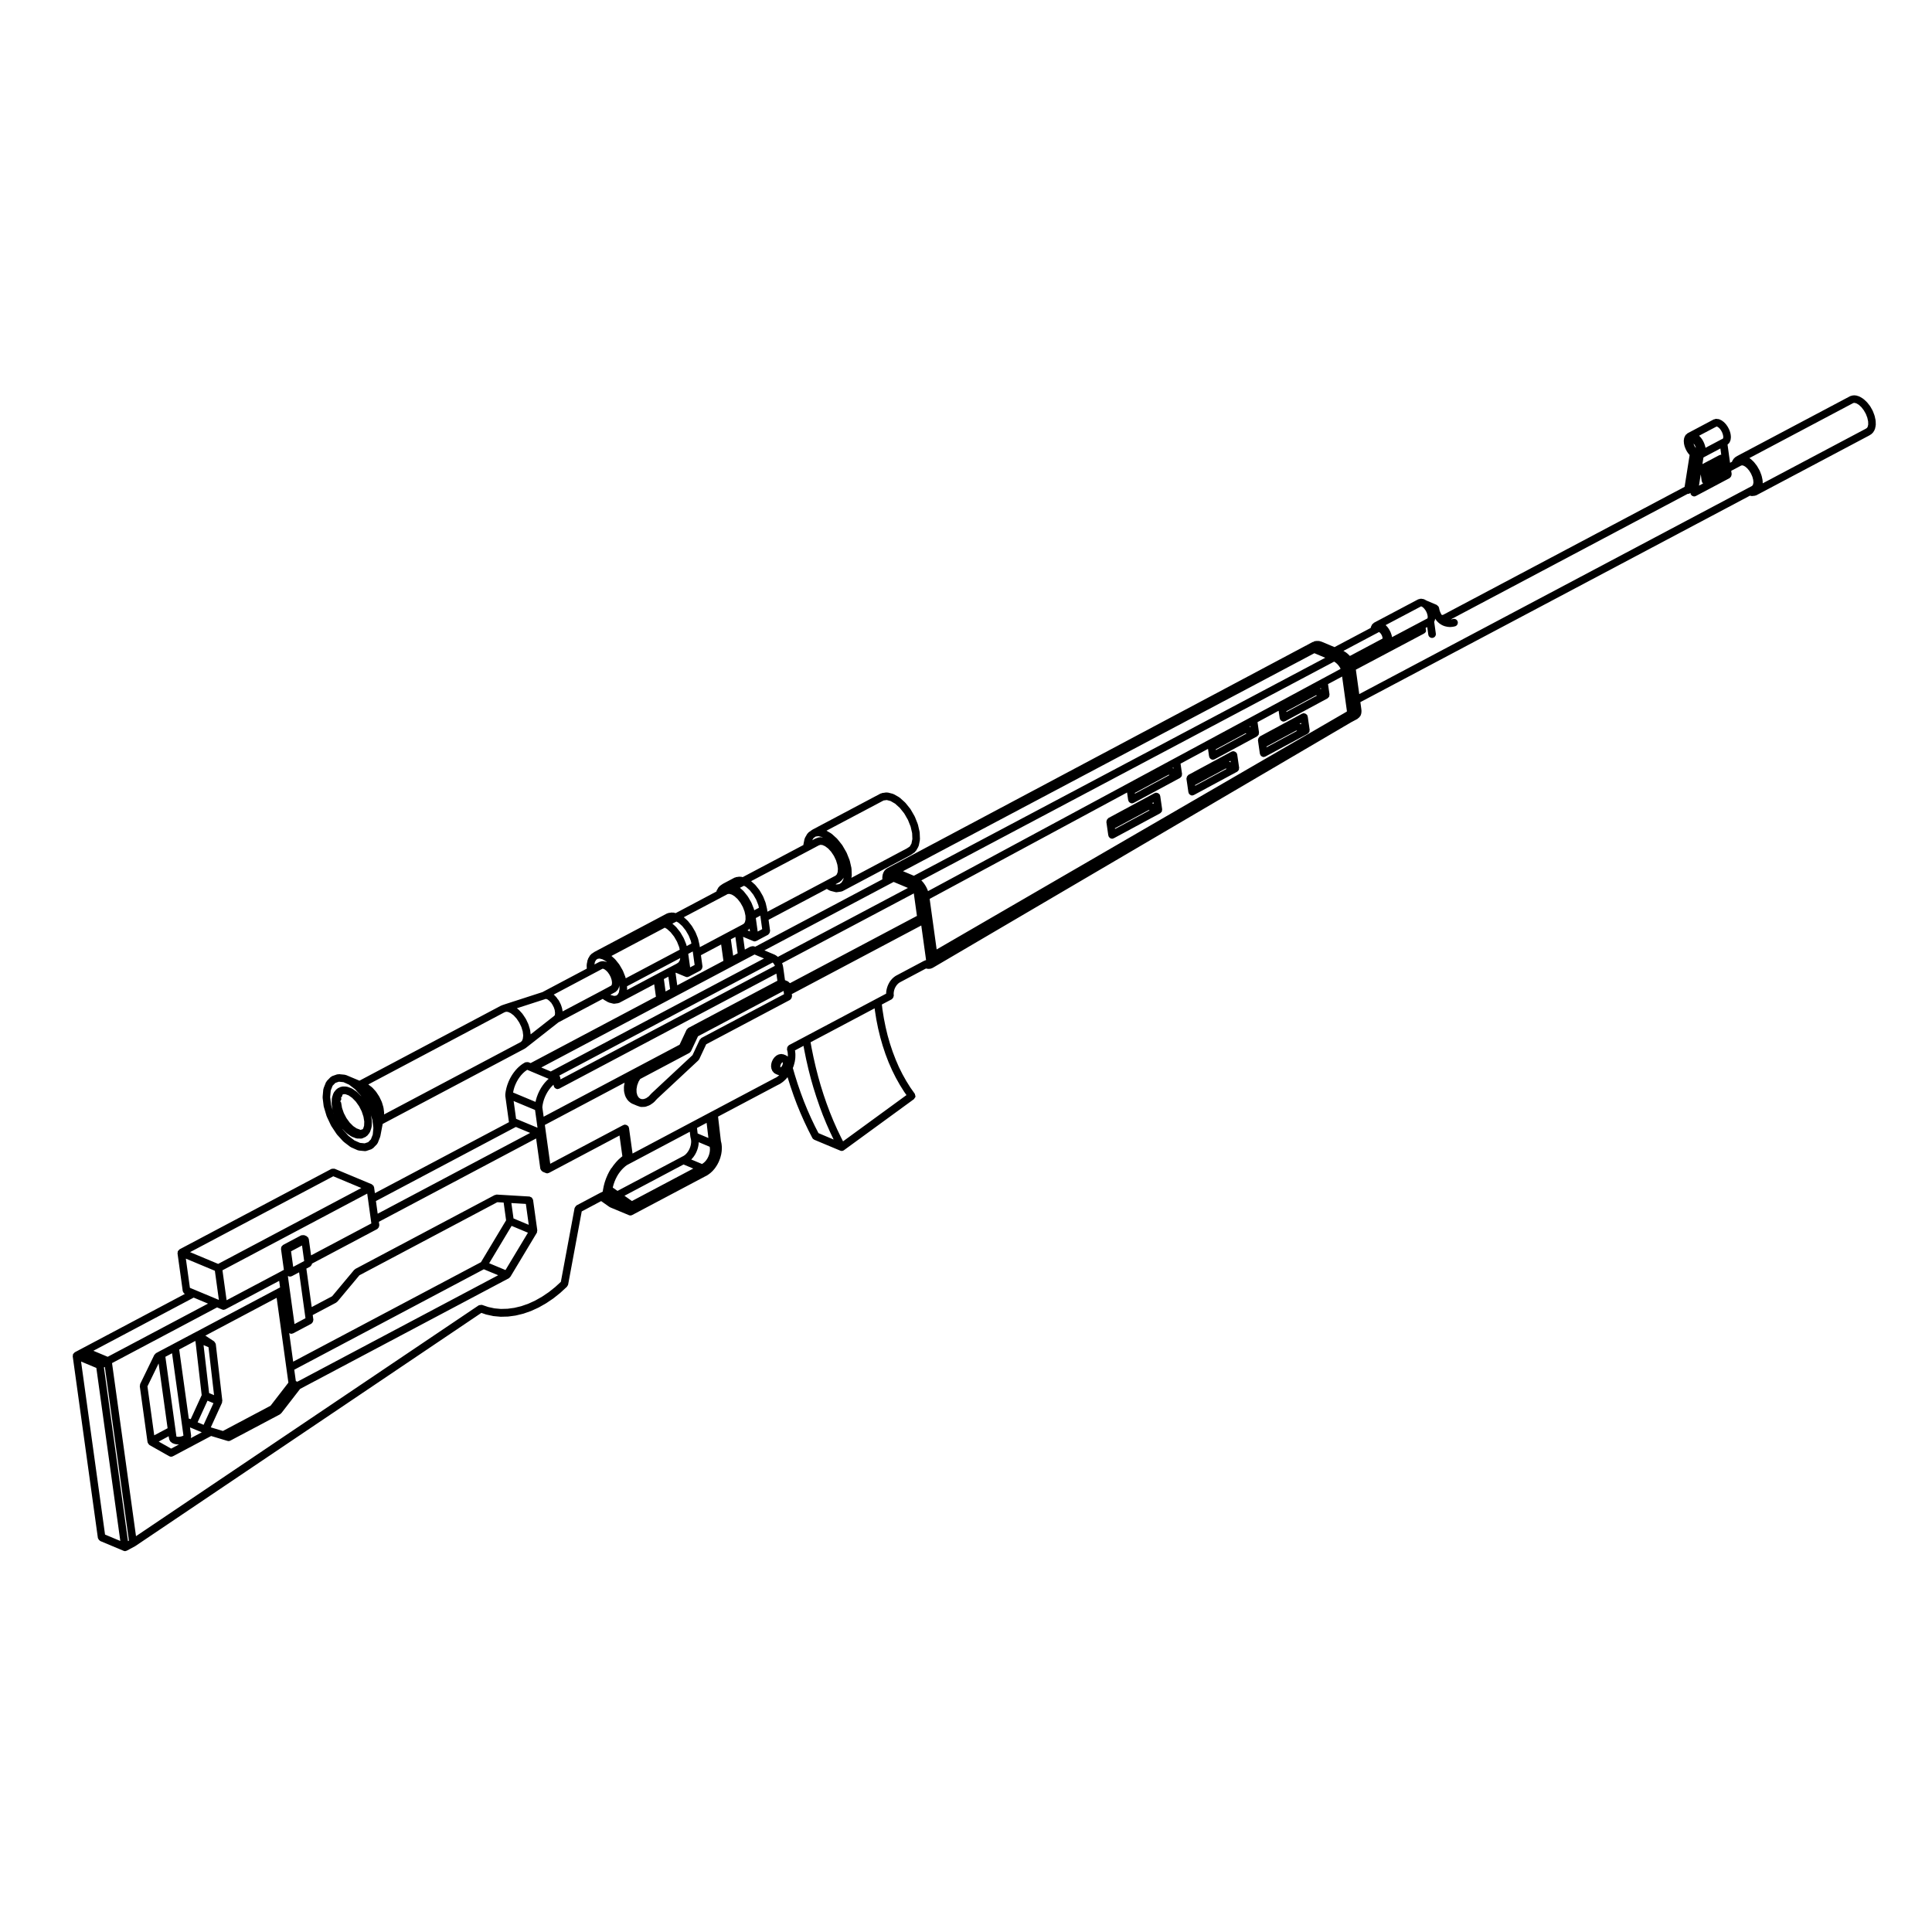 <?xml version="1.0" encoding="UTF-8"?>
<!-- Uploaded to: ICON Repo, www.iconrepo.com, Generator: ICON Repo Mixer Tools -->
<svg fill="#000000" width="800px" height="800px" version="1.1" viewBox="144 144 512 512" xmlns="http://www.w3.org/2000/svg">
 <g>
  <path d="m641.07 255.55c0-0.035-0.039-0.059-0.039-0.098-0.012-0.035 0.02-0.066 0.016-0.102l-0.246-1.133c-0.004-0.031-0.035-0.039-0.047-0.066-0.012-0.031 0.012-0.055 0-0.086l-0.441-1.152c-0.012-0.023-0.039-0.031-0.051-0.055-0.016-0.023 0-0.055-0.012-0.082l-0.621-1.094c-0.016-0.023-0.051-0.023-0.066-0.051-0.016-0.023-0.004-0.055-0.02-0.074l-0.738-0.93c-0.02-0.023-0.055-0.02-0.082-0.047-0.02-0.02-0.012-0.055-0.031-0.074l-0.82-0.754c-0.031-0.031-0.074-0.016-0.105-0.039-0.031-0.023-0.031-0.07-0.07-0.09l-0.84-0.504c-0.047-0.023-0.098 0-0.133-0.02-0.047-0.02-0.059-0.07-0.105-0.086l-0.805-0.227c-0.07-0.02-0.125 0.031-0.195 0.023-0.07-0.004-0.125-0.066-0.195-0.055l-0.719 0.09c-0.066 0.012-0.102 0.074-0.156 0.098-0.066 0.016-0.125-0.016-0.188 0.016l-29.961 15.871c-0.02 0.012-0.02 0.031-0.031 0.035-0.02 0.012-0.035 0-0.051 0.012l-0.574 0.371c-0.07 0.047-0.074 0.125-0.125 0.188-0.055 0.055-0.137 0.059-0.18 0.125l-0.395 0.641c-0.031 0.051-0.004 0.105-0.023 0.152l-0.539 0.289-0.664-4.812c0.066-0.039 0.082-0.117 0.137-0.172 0.047-0.047 0.117-0.031 0.156-0.086l0.258-0.352c0.031-0.047 0.012-0.102 0.035-0.141 0.035-0.066 0.102-0.105 0.117-0.176l0.133-0.492c0.016-0.047-0.02-0.086-0.016-0.125 0.004-0.051 0.055-0.082 0.055-0.125l0.004-0.598c0-0.039-0.035-0.059-0.039-0.098s0.031-0.066 0.023-0.105l-0.125-0.66c0-0.031-0.035-0.047-0.047-0.074-0.004-0.023 0.016-0.051 0.004-0.082l-0.246-0.68c-0.012-0.023-0.039-0.035-0.051-0.059-0.012-0.023 0-0.051-0.012-0.074l-0.344-0.648c-0.016-0.023-0.047-0.023-0.059-0.047-0.012-0.023 0-0.055-0.016-0.074l-0.43-0.59c-0.02-0.031-0.059-0.023-0.082-0.051-0.023-0.023-0.016-0.059-0.039-0.086l-0.484-0.465c-0.02-0.023-0.059-0.016-0.09-0.035-0.031-0.023-0.031-0.066-0.059-0.086l-0.492-0.324c-0.039-0.023-0.086-0.004-0.121-0.023-0.047-0.02-0.055-0.074-0.105-0.09l-0.477-0.164c-0.07-0.02-0.133 0.02-0.207 0.016-0.066-0.016-0.102-0.066-0.168-0.07l-0.434 0.02c-0.09 0.004-0.137 0.074-0.211 0.102-0.074 0.02-0.145-0.016-0.215 0.02l-6.66 3.531h-0.004l-0.344 0.188c-0.082 0.039-0.09 0.121-0.145 0.176-0.066 0.055-0.152 0.055-0.203 0.121l-0.258 0.352c-0.039 0.055-0.016 0.121-0.047 0.18-0.031 0.055-0.098 0.082-0.105 0.141l-0.137 0.492c-0.012 0.047 0.02 0.086 0.02 0.125-0.012 0.051-0.059 0.082-0.059 0.125v0.598c0 0.039 0.031 0.059 0.039 0.098 0 0.039-0.031 0.066-0.023 0.105l0.121 0.66c0.004 0.031 0.039 0.051 0.047 0.082 0.004 0.023-0.016 0.051-0.004 0.074l0.246 0.68c0.012 0.031 0.039 0.047 0.055 0.07 0.004 0.02-0.004 0.039 0.004 0.059l0.344 0.66c0.02 0.031 0.051 0.039 0.066 0.066 0.016 0.023 0.004 0.051 0.016 0.07l0.434 0.578c0.016 0.023 0.051 0.016 0.07 0.039 0.02 0.02 0.016 0.055 0.039 0.082l0.09 0.09-1.336 8.438-63.953 33.895-0.371 0.082-0.246-0.371-0.215-0.469-0.168-0.488-0.137-0.645c-0.012-0.035-0.047-0.047-0.055-0.082-0.016-0.047-0.016-0.086-0.035-0.121-0.012-0.02 0.004-0.039-0.004-0.055-0.047-0.082-0.133-0.098-0.191-0.156-0.082-0.09-0.133-0.176-0.238-0.23-0.031-0.02-0.039-0.059-0.07-0.074l-2.648-1.125c-0.016-0.004-0.023 0.004-0.035 0l-0.262-0.172c-0.047-0.031-0.098-0.004-0.133-0.031-0.051-0.02-0.066-0.082-0.109-0.098l-0.488-0.156c-0.051-0.02-0.105 0.02-0.156 0.016-0.059-0.012-0.098-0.066-0.152-0.066h-0.047l-0.434 0.02c-0.09 0.004-0.137 0.074-0.211 0.102-0.074 0.02-0.145-0.016-0.215 0.02l-11.406 6.039c-0.004 0-0.004 0.004-0.004 0.004l-0.344 0.18c-0.082 0.039-0.098 0.125-0.156 0.18-0.059 0.055-0.145 0.055-0.195 0.121l-0.258 0.352c-0.035 0.055-0.012 0.117-0.039 0.176-0.031 0.055-0.098 0.082-0.105 0.141l-0.109 0.402-9.586 5.078-3.234-1.355c-0.012-0.004-0.02 0.004-0.023 0-0.012-0.004-0.016-0.016-0.023-0.02l-0.328-0.117c-0.02-0.004-0.035 0.012-0.055 0.004-0.02-0.012-0.023-0.031-0.047-0.035l-0.316-0.082c-0.023-0.004-0.051 0.016-0.074 0.012-0.031-0.004-0.047-0.031-0.07-0.035l-0.336-0.004c-0.031 0-0.051 0.023-0.082 0.023-0.035 0.004-0.059-0.035-0.09-0.023l-0.281 0.02c-0.031 0-0.047 0.035-0.074 0.039-0.023 0.004-0.055-0.023-0.086-0.016l-0.25 0.059c-0.102 0.023-0.141 0.109-0.23 0.16-0.07 0.02-0.141-0.012-0.207 0.02-0.004 0.004-0.004 0.016-0.012 0.02-0.012 0-0.02-0.004-0.023 0l-1.512 0.816c-0.035 0.02-0.039 0.059-0.07 0.082-0.035 0.016-0.082-0.012-0.117 0.012 0 0.004 0 0.012-0.012 0.016-0.012 0-0.016-0.004-0.02 0l-110.82 58.941s0 0.004-0.004 0.004l-0.23 0.121c-0.039 0.02-0.047 0.07-0.082 0.102-0.035 0.023-0.086 0.012-0.117 0.039l-0.211 0.188c-0.031 0.023-0.02 0.07-0.051 0.102-0.031 0.035-0.082 0.035-0.105 0.07l-0.176 0.246c-0.02 0.031-0.004 0.066-0.02 0.098-0.016 0.023-0.055 0.031-0.07 0.059l-0.137 0.289c-0.016 0.031 0.004 0.066-0.004 0.098-0.012 0.031-0.047 0.039-0.055 0.07l-0.094 0.316c-0.004 0.023 0.016 0.051 0.012 0.074-0.004 0.031-0.035 0.039-0.039 0.07l-0.051 0.383c0 0.02 0.016 0.035 0.016 0.059 0 0.02-0.023 0.035-0.023 0.059l-0.004 0.402c0 0.02 0.02 0.031 0.02 0.055 0 0.016-0.02 0.031-0.016 0.051l0.004 0.055-33.668 17.844-0.09-0.035c-0.035-0.016-0.059 0.016-0.098 0.004-0.035-0.012-0.055-0.051-0.09-0.055l-0.18-0.031c-0.031-0.004-0.047 0.02-0.074 0.02-0.031-0.004-0.051-0.035-0.086-0.035-0.02 0-0.039 0-0.059 0.004l-0.172 0.012c-0.035 0-0.051 0.039-0.086 0.047-0.035 0.004-0.066-0.023-0.105-0.016l-0.156 0.039c-0.039 0.012-0.055 0.055-0.09 0.07-0.047 0.02-0.09-0.012-0.133 0.016l-1.355 0.727-0.469-3.379 2.691 1.125c0.125 0.055 0.258 0.082 0.387 0.082 0.047 0 0.09-0.004 0.137-0.012 0.031-0.004 0.047-0.035 0.074-0.047 0.09-0.02 0.176-0.02 0.262-0.066l3.09-1.641c0.07-0.039 0.086-0.121 0.141-0.172 0.102-0.086 0.172-0.16 0.23-0.289 0.059-0.117 0.086-0.223 0.098-0.359 0.004-0.074 0.066-0.133 0.055-0.211l-0.406-2.922 15.434-8.176 0.672 0.387c0.055 0.035 0.121 0.031 0.188 0.051 0.031 0.012 0.039 0.047 0.07 0.055l1.352 0.344c0.086 0.023 0.168 0.035 0.246 0.035 0.047 0 0.098-0.004 0.141-0.012l1.188-0.168c0.031-0.004 0.047-0.035 0.074-0.047 0.09-0.02 0.176-0.02 0.258-0.066l18.066-9.582c0.016-0.012 0.02-0.035 0.035-0.047 0.02-0.012 0.047-0.004 0.066-0.02l0.953-0.66c0.086-0.059 0.098-0.16 0.152-0.238 0.039-0.047 0.109-0.031 0.145-0.086l0.645-1.113c0.023-0.047 0-0.102 0.02-0.145 0.023-0.059 0.086-0.098 0.102-0.16l0.297-1.484c0.012-0.047-0.023-0.082-0.023-0.121 0.004-0.047 0.047-0.07 0.039-0.109l-0.07-1.762c0-0.039-0.035-0.059-0.039-0.102-0.004-0.031 0.02-0.059 0.016-0.09l-0.438-1.91c-0.004-0.031-0.039-0.039-0.047-0.07-0.012-0.023 0.012-0.051 0-0.082l-0.77-1.93c-0.012-0.023-0.039-0.031-0.051-0.055-0.012-0.023 0.004-0.051-0.012-0.074l-1.055-1.828c-0.016-0.023-0.047-0.023-0.066-0.051-0.016-0.023-0.004-0.055-0.02-0.082l-1.266-1.57c-0.02-0.023-0.055-0.02-0.074-0.047-0.02-0.02-0.016-0.055-0.035-0.074l-1.387-1.25c-0.031-0.023-0.07-0.016-0.105-0.035-0.031-0.023-0.031-0.07-0.066-0.09l-1.414-0.816c-0.047-0.023-0.098 0-0.141-0.02-0.047-0.02-0.066-0.07-0.109-0.086l-1.352-0.344c-0.07-0.02-0.125 0.031-0.195 0.023-0.066-0.004-0.121-0.059-0.191-0.051l-1.195 0.168c-0.066 0.012-0.098 0.074-0.156 0.098-0.059 0.016-0.117-0.016-0.176 0.016l-18.066 9.574c-0.02 0.012-0.02 0.039-0.039 0.051-0.02 0.016-0.047 0-0.066 0.016l-0.953 0.672c-0.066 0.051-0.07 0.133-0.121 0.191-0.051 0.055-0.133 0.059-0.172 0.125l-0.645 1.113c-0.031 0.051 0 0.105-0.02 0.16-0.02 0.059-0.086 0.086-0.098 0.145l-0.297 1.484c-0.004 0.039 0.023 0.07 0.02 0.109l-16.105 8.523-0.457-0.109c-0.074-0.02-0.133 0.035-0.203 0.031-0.066-0.004-0.117-0.055-0.188-0.051l-0.957 0.137c-0.066 0.012-0.098 0.074-0.156 0.098-0.059 0.016-0.117-0.016-0.172 0.016l-3.09 1.633c-0.02 0.012-0.023 0.039-0.047 0.055-0.02 0.012-0.047 0-0.066 0.016l-0.766 0.539c-0.066 0.047-0.066 0.125-0.117 0.18-0.051 0.055-0.137 0.066-0.176 0.133l-0.52 0.898c-0.031 0.055 0 0.109-0.02 0.168-0.012 0.031-0.039 0.047-0.051 0.082l-10.781 5.715-0.598-0.152c-0.07-0.016-0.133 0.035-0.203 0.031s-0.121-0.059-0.191-0.051l-0.957 0.137c-0.066 0.012-0.098 0.074-0.156 0.098-0.055 0.016-0.117-0.016-0.172 0.016l-3.09 1.641-16.164 8.559c-0.02 0.012-0.02 0.039-0.039 0.051-0.02 0.016-0.039 0-0.059 0.016l-0.766 0.527c-0.066 0.047-0.07 0.125-0.121 0.188-0.051 0.055-0.137 0.066-0.176 0.133l-0.523 0.898c-0.031 0.051 0 0.105-0.02 0.16-0.02 0.059-0.086 0.09-0.098 0.145l-0.238 1.199c-0.012 0.047 0.023 0.082 0.023 0.121 0 0.039-0.047 0.07-0.039 0.109l0.035 0.883-11.754 6.223-10.051 3.254s0 0.004-0.004 0.004h-0.004l-0.75 0.258c-0.031 0.012-0.035 0.047-0.066 0.059-0.023 0.012-0.055-0.012-0.086 0.004l-37.527 19.891-3.57-1.5c-0.051-0.02-0.102 0.012-0.152 0-0.055-0.016-0.082-0.07-0.137-0.074l-1.602-0.156c-0.086-0.004-0.133 0.055-0.207 0.066-0.074 0.004-0.145-0.039-0.223-0.016l-1.367 0.473c-0.082 0.031-0.105 0.109-0.176 0.156-0.07 0.047-0.156 0.035-0.215 0.098l-1.031 1.062c-0.051 0.055-0.039 0.133-0.074 0.195-0.039 0.055-0.109 0.074-0.137 0.137l-0.625 1.582c-0.02 0.051 0.016 0.098 0 0.141-0.012 0.055-0.066 0.086-0.07 0.137l-0.18 1.996c0 0.039 0.031 0.066 0.031 0.105 0 0.039-0.035 0.07-0.031 0.105l0.281 2.273c0.004 0.035 0.035 0.055 0.047 0.086 0.012 0.031-0.016 0.055-0.004 0.086l0.719 2.402c0.012 0.031 0.035 0.039 0.051 0.07 0.004 0.023-0.004 0.047 0 0.07l1.113 2.363c0.012 0.031 0.047 0.039 0.059 0.07 0.012 0.016 0 0.039 0.012 0.059l1.426 2.156c0.016 0.023 0.051 0.016 0.066 0.035 0.02 0.023 0.012 0.066 0.031 0.09l1.641 1.809c0.02 0.023 0.059 0.016 0.086 0.035 0.023 0.023 0.02 0.07 0.051 0.09l1.75 1.34c0.039 0.031 0.09 0.02 0.137 0.047 0.031 0.02 0.035 0.059 0.07 0.074l1.738 0.766c0.086 0.039 0.172 0.047 0.258 0.055 0.02 0.004 0.031 0.031 0.051 0.031l1.605 0.156c0.035 0 0.066 0.004 0.102 0.004 0.105 0 0.211-0.02 0.316-0.055l1.367-0.465c0.086-0.031 0.109-0.109 0.18-0.156 0.07-0.047 0.156-0.035 0.215-0.098l1.031-1.062c0.035-0.039 0.023-0.098 0.055-0.133 0.051-0.074 0.125-0.117 0.16-0.203l0.625-1.582c0.012-0.031-0.012-0.059 0-0.098 0.012-0.035 0.047-0.051 0.055-0.09l0.625-3.269 37.719-19.984c0.023-0.016 0.031-0.051 0.055-0.066 0.031-0.02 0.066-0.012 0.098-0.035l8.734-6.856h0.004c0.012-0.004 0.023-0.004 0.035-0.012l11.68-6.188 0.086 0.082c0.031 0.031 0.074 0.02 0.109 0.047 0.031 0.02 0.031 0.059 0.059 0.082l1.145 0.66c0.055 0.035 0.117 0.023 0.176 0.051 0.035 0.012 0.047 0.051 0.082 0.059l1.09 0.277c0.086 0.02 0.168 0.031 0.246 0.031 0.051 0 0.098-0.004 0.141-0.012l0.957-0.137c0.031-0.004 0.047-0.039 0.074-0.047 0.086-0.02 0.172-0.02 0.25-0.066l9.215-4.887 0.457 3.285-33.207 17.594-0.586-0.242c-0.023-0.012-0.055 0.012-0.082 0-0.117-0.039-0.227-0.012-0.352 0-0.145 0.004-0.277-0.012-0.402 0.059-0.02 0.012-0.047-0.004-0.07 0.012l-0.605 0.363c-0.016 0.012-0.012 0.023-0.023 0.035-0.016 0.012-0.035 0.004-0.055 0.016l-0.586 0.434c-0.016 0.012-0.012 0.031-0.023 0.047-0.012 0.012-0.031 0.004-0.047 0.016l-0.559 0.504c-0.012 0.012-0.012 0.031-0.02 0.047-0.016 0.012-0.035 0.004-0.047 0.02l-0.527 0.57c-0.012 0.016-0.004 0.035-0.016 0.047-0.012 0.016-0.031 0.012-0.039 0.023l-0.492 0.629c-0.012 0.012 0 0.023-0.012 0.039-0.012 0.012-0.023 0.012-0.031 0.02l-0.449 0.672c-0.004 0.012 0 0.031-0.004 0.039-0.012 0.016-0.031 0.016-0.035 0.031l-0.402 0.719c-0.004 0.016 0 0.031-0.004 0.039-0.004 0.016-0.02 0.016-0.031 0.031l-0.348 0.746c-0.004 0.016 0.004 0.031 0 0.039-0.004 0.016-0.02 0.016-0.023 0.031l-0.293 0.766c-0.004 0.016 0.004 0.031 0 0.039-0.004 0.016-0.02 0.02-0.023 0.035l-0.227 0.785c-0.004 0.016 0.004 0.023 0.004 0.039-0.004 0.016-0.02 0.02-0.023 0.035l-0.168 0.797c0 0.016 0.012 0.031 0.004 0.047-0.004 0.016-0.016 0.02-0.02 0.035l-0.102 0.785c-0.004 0.051 0.035 0.086 0.035 0.125 0 0.051-0.039 0.09-0.035 0.137l0.973 7.027v0.02l-35.52 18.812-0.215-1.57c-0.004-0.051-0.055-0.074-0.066-0.117-0.016-0.059-0.012-0.105-0.035-0.16-0.004-0.02 0.004-0.035-0.004-0.055-0.031-0.059-0.105-0.07-0.145-0.117-0.082-0.102-0.152-0.18-0.262-0.246-0.039-0.023-0.051-0.074-0.098-0.098l-9.84-4.109c-0.02-0.012-0.035 0.004-0.055 0-0.109-0.039-0.223-0.004-0.344 0-0.141 0-0.277-0.023-0.406 0.035-0.016 0.012-0.035-0.004-0.055 0.004l-40.254 21.32c-0.07 0.039-0.086 0.121-0.141 0.172-0.09 0.074-0.16 0.137-0.223 0.238-0.023 0.039-0.074 0.051-0.098 0.098-0.004 0.016 0.004 0.035 0 0.055-0.031 0.086-0.004 0.168-0.012 0.262-0.004 0.074-0.066 0.133-0.055 0.211l1.391 10.055c0.004 0.051 0.055 0.082 0.07 0.121 0.031 0.105 0.086 0.18 0.145 0.273 0.086 0.121 0.168 0.215 0.293 0.297 0.016 0.012 0.02 0.031 0.039 0.039l-27.043 14.332-2.137 1.133c-0.07 0.039-0.086 0.117-0.141 0.168-0.09 0.082-0.168 0.137-0.227 0.242-0.023 0.039-0.074 0.051-0.098 0.098-0.004 0.02 0.004 0.035 0 0.055-0.031 0.086-0.004 0.168-0.012 0.258-0.004 0.082-0.066 0.137-0.055 0.215l6.672 48.176c0.004 0.051 0.055 0.082 0.066 0.121 0.031 0.105 0.086 0.176 0.145 0.266 0.086 0.125 0.168 0.223 0.297 0.301 0.047 0.023 0.055 0.086 0.105 0.105l6.203 2.602c0.121 0.055 0.258 0.082 0.383 0.082 0.047 0 0.098-0.004 0.137-0.012 0.031-0.004 0.047-0.035 0.07-0.047 0.09-0.02 0.18-0.02 0.266-0.066l2.141-1.145c0.016-0.012 0.016-0.031 0.031-0.035 0.02-0.016 0.039-0.012 0.059-0.02l91.723-61.812 1.223 0.418c0.031 0.012 0.059 0.012 0.098 0.016 0.004 0.004 0.012 0.016 0.02 0.016l1.773 0.383c0.035 0.012 0.074 0.012 0.105 0.016 0.004 0 0.012 0.004 0.016 0.004l1.828 0.168c0.031 0.004 0.059 0.004 0.09 0.004h0.023l1.875-0.051 0.004-0.004c0.035 0 0.07 0 0.102-0.004l1.91-0.258c0.004 0 0.004-0.012 0.016-0.012 0.031-0.004 0.059-0.004 0.09-0.012l1.926-0.465c0.004 0 0.012-0.012 0.016-0.012 0.023-0.012 0.051-0.004 0.074-0.016l1.93-0.672c0.012-0.004 0.016-0.02 0.031-0.023 0.02-0.012 0.039-0.004 0.059-0.016l1.918-0.875c0.012-0.004 0.012-0.02 0.02-0.023 0.02-0.012 0.039-0.004 0.055-0.016l1.895-1.074c0.012-0.004 0.012-0.02 0.02-0.023 0.016-0.012 0.031-0.004 0.047-0.016l1.859-1.25c0.012-0.012 0.012-0.023 0.02-0.035 0.012-0.012 0.031-0.004 0.047-0.016l1.805-1.438c0.012-0.012 0.004-0.02 0.016-0.031 0.012-0.012 0.023-0.004 0.035-0.016l1.742-1.602c0.051-0.047 0.039-0.109 0.074-0.16 0.098-0.121 0.207-0.238 0.23-0.398l3.606-19.398 5.148-2.731 2.188 1.543c0.035 0.031 0.086 0.02 0.121 0.039 0.031 0.016 0.035 0.055 0.07 0.07l4.984 2.074c0.125 0.055 0.258 0.082 0.387 0.082 0.16 0 0.324-0.039 0.473-0.117l19.18-10.156v-0.004l0.641-0.324c0.02-0.012 0.02-0.035 0.039-0.047 0.023-0.02 0.059-0.012 0.086-0.031l0.637-0.453c0.016-0.016 0.016-0.039 0.031-0.055 0.02-0.016 0.051-0.004 0.07-0.023l0.598-0.551c0.02-0.02 0.012-0.047 0.031-0.066 0.016-0.016 0.039-0.012 0.051-0.023l0.551-0.641c0.016-0.02 0.004-0.051 0.02-0.07 0.012-0.02 0.039-0.012 0.051-0.031l0.484-0.73c0.012-0.016 0-0.031 0.012-0.047 0.012-0.02 0.035-0.031 0.047-0.051l0.406-0.785c0.004-0.016 0-0.031 0.004-0.047 0.004-0.02 0.031-0.031 0.035-0.051l0.324-0.816c0.004-0.02-0.004-0.035 0-0.055 0.004-0.023 0.031-0.035 0.035-0.055l0.227-0.848c0.004-0.02-0.012-0.035-0.004-0.055 0.004-0.02 0.031-0.031 0.031-0.055l0.133-0.855c0-0.02-0.016-0.039-0.016-0.059s0.023-0.035 0.023-0.055l0.031-0.828c0-0.023-0.02-0.039-0.02-0.066 0-0.023 0.02-0.039 0.02-0.066l-0.07-0.797c0-0.031-0.031-0.047-0.035-0.07 0-0.031 0.016-0.051 0.012-0.074l-0.16-0.684-0.75-6.457 15.734-8.332 0.664-0.332c0.02-0.012 0.023-0.039 0.047-0.051 0.023-0.02 0.059-0.012 0.086-0.031l0.672-0.473c0.02-0.016 0.02-0.047 0.039-0.059 0.02-0.02 0.051-0.012 0.07-0.031l0.629-0.59c0.016-0.016 0.012-0.039 0.023-0.059 0.016-0.016 0.039-0.012 0.055-0.023l0.398-0.469 0.746 2.371c0 0.004 0.012 0.012 0.012 0.016v0.016l0.82 2.383c0 0.004 0.004 0.004 0.004 0.012v0.016l0.875 2.344c0 0.004 0.012 0.012 0.012 0.016v0.016l0.938 2.281c0 0.004 0.004 0.004 0.012 0.012 0.004 0.004 0 0.012 0 0.016l0.988 2.231c0 0.004 0.012 0.012 0.012 0.016v0.012l1.043 2.188c0 0.004 0.012 0.012 0.012 0.016 0.004 0.004 0 0.012 0 0.016l1.098 2.137c0.105 0.203 0.277 0.332 0.469 0.43 0.016 0.012 0.02 0.031 0.039 0.039l6.891 2.883c0.125 0.055 0.258 0.082 0.387 0.082 0.156 0 0.312-0.035 0.457-0.109 0.012-0.004 0.016-0.023 0.023-0.031 0.031-0.02 0.059-0.031 0.086-0.051 0.004-0.004 0.016 0 0.02-0.004l18.547-13.531h0.004v-0.004l0.004-0.004c0.082-0.059 0.086-0.156 0.141-0.23 0.105-0.133 0.23-0.258 0.258-0.418 0.023-0.145-0.055-0.293-0.102-0.438-0.031-0.105 0-0.211-0.07-0.309l-0.004-0.012v-0.004s-0.004 0-0.004-0.004l-1.148-1.617-1.117-1.785-0.996-1.777-0.961-1.93-0.836-1.941-0.805-2.098-0.699-2.102-0.637-2.207-0.527-2.203-0.465-2.312-0.379-2.371-0.156-1.316 2.641-1.395c0.066-0.035 0.074-0.105 0.125-0.152 0.105-0.086 0.172-0.168 0.23-0.289 0.066-0.117 0.102-0.223 0.109-0.352 0.004-0.07 0.066-0.117 0.059-0.191l-0.035-0.379 0.004-0.277 0.051-0.398 0.066-0.309 0.121-0.379 0.137-0.316 0.18-0.328 0.195-0.297 0.223-0.266 0.238-0.238 0.211-0.168 0.289-0.176 6.852-3.633c0.035 0.012 0.07 0.012 0.105 0.016 0.004 0.004 0.012 0.016 0.02 0.016l0.316 0.051c0.051 0.012 0.105 0.016 0.156 0.016h0.035l0.297-0.012c0.004 0 0.004-0.004 0.012-0.004 0.066-0.004 0.133-0.012 0.203-0.023l0.273-0.07c0.031-0.004 0.039-0.039 0.066-0.051 0.051-0.02 0.105-0.016 0.156-0.039l0.242-0.125c0.004-0.004 0.004-0.012 0.012-0.012 0.012-0.004 0.02-0.004 0.031-0.012l110.7-64.977 1.727-0.922c0.074-0.039 0.09-0.125 0.152-0.18 0.059-0.035 0.133-0.023 0.188-0.066 0.051-0.039 0.039-0.105 0.082-0.152 0.059-0.035 0.09-0.105 0.137-0.152 0.023-0.023 0.07-0.02 0.09-0.047 0.023-0.031 0.012-0.066 0.031-0.098 0.031-0.047 0.082-0.07 0.105-0.117l0.105-0.238c0.016-0.023-0.004-0.055 0.004-0.086 0.012-0.035 0.051-0.051 0.059-0.09l0.059-0.258c0.012-0.031-0.016-0.059-0.012-0.09 0.004-0.035 0.039-0.051 0.039-0.086l0.02-0.297c0.004-0.023-0.02-0.047-0.02-0.07 0-0.031 0.031-0.047 0.023-0.074l-0.023-0.312c0-0.016-0.012-0.02-0.016-0.035 0-0.016 0.016-0.023 0.012-0.035l-0.273-1.961 103.25-54.715 0.23 0.066c0.09 0.023 0.176 0.035 0.262 0.035h0.004c0.035 0 0.074-0.004 0.109-0.004l0.715-0.082c0.031-0.004 0.047-0.035 0.074-0.039 0.102-0.02 0.195-0.023 0.289-0.074l29.961-15.871c0.016-0.012 0.016-0.031 0.031-0.035 0.02-0.016 0.039-0.012 0.059-0.02l0.57-0.383c0.086-0.055 0.098-0.152 0.152-0.223 0.039-0.047 0.109-0.031 0.145-0.086l0.398-0.641c0.031-0.047 0.004-0.102 0.023-0.145 0.023-0.066 0.09-0.102 0.105-0.168l0.188-0.867c0.012-0.047-0.023-0.082-0.02-0.121 0.004-0.039 0.047-0.074 0.047-0.117zm-42.156 1.477h0.016l0.203 0.07 0.297 0.195 0.344 0.324 0.344 0.484 0.266 0.5 0.195 0.543 0.098 0.488-0.004 0.371-0.051 0.191-0.02 0.02-0.156 0.09c-0.031 0.016-0.031 0.059-0.059 0.082-0.039 0.012-0.086-0.012-0.117 0.012-0.004 0-0.004 0.004-0.012 0.012 0 0-0.012-0.004-0.012 0l-4.273 2.262-0.086-0.438c-0.004-0.031-0.035-0.047-0.047-0.074-0.012-0.023 0.012-0.055 0-0.082l-0.242-0.68c-0.012-0.023-0.039-0.031-0.055-0.055-0.012-0.031 0.012-0.055-0.004-0.082l-0.348-0.66c-0.012-0.023-0.047-0.023-0.059-0.051-0.016-0.023 0-0.055-0.02-0.082l-0.43-0.578c-0.02-0.023-0.055-0.02-0.074-0.047-0.02-0.02-0.012-0.055-0.031-0.074l-0.309-0.297zm1.234 7.512c-0.059-0.004-0.105-0.051-0.156-0.047-0.07 0.012-0.102 0.074-0.156 0.098-0.059 0.016-0.117-0.016-0.172 0.016l-1.41 0.746v0.004l-3.098 1.637 0.277-1.758 4.488-2.383zm-5.438 5.168 0.059 0.379 0.203 1.426c0.012 0.07 0.07 0.105 0.098 0.168 0.016 0.055-0.016 0.105 0.012 0.16 0.047 0.082 0.117 0.117 0.176 0.18 0.031 0.035 0.035 0.086 0.07 0.109l-1.082 0.574zm-1.773-8.016 0.195 0.277 0.172 0.344 0.109 0.336 0.004 0.039-0.105-0.109-0.203-0.281-0.172-0.336-0.105-0.336-0.012-0.047zm-72.348 43.012h0.031l0.188 0.059 0.301 0.203h0.004l0.324 0.324 0.363 0.492 0.266 0.5 0.188 0.539 0.098 0.488-0.004 0.371-0.051 0.188-0.016 0.02-0.141 0.074-1.898 1.004-7.336 3.883-0.086-0.438c0-0.031-0.035-0.047-0.047-0.074-0.004-0.023 0.016-0.051 0.004-0.082l-0.246-0.68c-0.012-0.023-0.039-0.031-0.051-0.055-0.012-0.023 0.012-0.051-0.004-0.074l-0.348-0.66c-0.012-0.023-0.047-0.023-0.059-0.051-0.016-0.023 0-0.059-0.02-0.086l-0.43-0.578c-0.02-0.031-0.059-0.023-0.086-0.051-0.016-0.02-0.012-0.055-0.031-0.074l-0.297-0.289zm-28.262 12.402 2.875 1.211-109.02 57.77-2.875-1.211zm-200.12 115.4 57.547-30.488 0.262 1.891-23.625 12.52c-0.105 0.055-0.133 0.168-0.207 0.25-0.074 0.074-0.188 0.105-0.23 0.211l-1.855 3.965-12.973 6.867-23.055 12.219-0.348-2.5 0.074-0.598 0.156-0.746 0.203-0.695 0.258-0.676 0.324-0.695 0.379-0.676 0.387-0.578 0.449-0.574 0.48-0.508 0.262-0.242 0.039 0.301c0.012 0.07 0.07 0.105 0.098 0.172 0.016 0.055-0.012 0.105 0.016 0.16 0.039 0.074 0.109 0.117 0.172 0.176 0.047 0.051 0.082 0.102 0.137 0.141 0.176 0.125 0.371 0.215 0.586 0.215 0.047 0 0.09-0.004 0.137-0.012 0.031-0.004 0.047-0.035 0.074-0.047 0.082-0.004 0.172-0.004 0.254-0.051zm-0.016-3.449 56.578-29.98 0.102 0.105 0.133 0.152c0.004 0.004 0.016 0.004 0.02 0.012 0.012 0.02 0.035 0.031 0.047 0.051 0.004 0.016 0 0.031 0.004 0.047l0.016 0.023 0.117 0.188 0.102 0.18 0.051 0.121-56.82 30.098-0.07-0.516c-0.004-0.051-0.055-0.07-0.066-0.109-0.02-0.07-0.023-0.121-0.055-0.188-0.012-0.023 0-0.059-0.012-0.086-0.031-0.055-0.102-0.059-0.145-0.098zm20.672 2.566 0.367-0.977 0.43-0.699 13.023-6.906c0.012-0.004 0.012-0.02 0.02-0.023 0.016-0.012 0.035-0.012 0.051-0.02 0.055-0.035 0.082-0.102 0.125-0.141 0.09-0.086 0.188-0.156 0.242-0.277l1.855-3.953 22.676-12.02 0.051 0.367 0.07 0.5-21.891 11.598c-0.102 0.055-0.125 0.16-0.203 0.242-0.082 0.082-0.191 0.109-0.242 0.223l-1.914 4.09-10.844 10.113c-0.012 0.012-0.004 0.023-0.016 0.035-0.012 0.016-0.031 0.012-0.039 0.02l-0.711 0.77-0.672 0.469-0.629 0.23-0.551 0.02-0.449-0.156-0.398-0.328-0.316-0.539-0.195-0.746-0.02-0.902zm38.688-31.309c0-0.012-0.012-0.012-0.012-0.02v-0.016l-0.047-0.266c0-0.02-0.02-0.023-0.023-0.047 0-0.02 0.012-0.035 0.004-0.055l-0.07-0.258c-0.004-0.016-0.02-0.02-0.023-0.035-0.004-0.016 0.004-0.023 0-0.039l-0.098-0.266c-0.004-0.012-0.016-0.016-0.02-0.023 0-0.012 0.004-0.02 0-0.031l34.91-18.496 0.828 5.965-33.648 17.828c-0.039-0.074-0.125-0.09-0.18-0.145-0.074-0.086-0.125-0.156-0.223-0.211-0.039-0.023-0.051-0.082-0.098-0.102l-0.82-0.348zm27.832-21.832 1.441-0.762 3.797 1.594-34.48 18.27-0.02-0.02c-0.016-0.016-0.035-0.012-0.055-0.023-0.012-0.012-0.012-0.035-0.023-0.047l-0.195-0.156c-0.016-0.016-0.035 0-0.051-0.016-0.016-0.012-0.016-0.035-0.031-0.047l-0.195-0.125c-0.023-0.016-0.051 0-0.074-0.012-0.023-0.016-0.031-0.051-0.055-0.066l-0.191-0.09c-0.004-0.004-0.012 0.004-0.02 0-0.012-0.004-0.004-0.012-0.016-0.016l-2.637-1.109zm-37.289 12.078 0.336-0.215c0.086-0.055 0.102-0.156 0.16-0.227 0.016-0.02 0.039-0.016 0.055-0.035l0.105 0.746zm2.703 0.312-0.5-3.578 1.195-0.641 0.09 0.66 0.406 2.922zm22.668-13.754-0.449 0.766-0.578 0.406-0.754 0.105-0.258-0.07 1.109-0.586c0.055-0.031 0.066-0.098 0.109-0.133 0.047-0.035 0.105-0.02 0.145-0.066l0.57-0.598c0.035-0.035 0.02-0.098 0.051-0.133 0.051-0.07 0.121-0.109 0.152-0.191zm10.699-20.984 0.832-0.117 1.012 0.262 1.203 0.695 1.246 1.125 1.176 1.473 0.977 1.699 0.715 1.785 0.402 1.75 0.059 1.543-0.242 1.211-0.449 0.77-0.711 0.473-14.762 7.836 0.09-0.449c0.012-0.047-0.023-0.082-0.023-0.121 0.004-0.047 0.047-0.07 0.039-0.109l-0.07-1.762c0-0.035-0.035-0.055-0.039-0.09 0-0.035 0.023-0.066 0.016-0.102l-0.438-1.91c-0.004-0.031-0.039-0.039-0.047-0.07-0.012-0.023 0.012-0.051 0-0.082l-0.77-1.93c-0.012-0.023-0.039-0.031-0.051-0.055-0.012-0.023 0-0.051-0.012-0.074l-1.055-1.828c-0.016-0.023-0.047-0.023-0.066-0.051-0.016-0.023 0-0.055-0.02-0.082l-1.266-1.582c-0.02-0.023-0.055-0.02-0.074-0.047-0.02-0.02-0.016-0.055-0.035-0.074l-1.387-1.25c-0.031-0.023-0.07-0.016-0.105-0.039-0.031-0.02-0.031-0.066-0.066-0.086l-1.219-0.707zm-18.582 9.969 0.578-0.406 0.754-0.105 1.02 0.262 0.109 0.066-0.656-0.059c-0.086-0.012-0.141 0.055-0.215 0.066-0.07 0.012-0.133-0.035-0.203-0.012l-0.762 0.266c-0.023 0.012-0.031 0.039-0.059 0.055-0.023 0.012-0.055-0.012-0.086 0.004l-0.812 0.434zm-1.211 3.32 2.594-1.379 0.457-0.156 0.516 0.047 0.711 0.312 0.832 0.625 0.781 0.852 0.734 1.098 0.562 1.18 0.359 1.188 0.141 1.078-0.074 0.871-0.223 0.578-0.312 0.328-2.793 1.48-15.277 8.09-0.09-0.66c0-0.02-0.02-0.023-0.023-0.047 0-0.016 0.012-0.031 0.004-0.047l-0.352-1.535c-0.004-0.031-0.035-0.035-0.047-0.066-0.012-0.023 0.012-0.055 0-0.082l-0.621-1.566c-0.012-0.023-0.047-0.035-0.055-0.059-0.012-0.023 0.004-0.055-0.012-0.082l-0.848-1.465c-0.016-0.023-0.047-0.023-0.059-0.051-0.016-0.02-0.004-0.055-0.02-0.074l-1.02-1.281c-0.02-0.023-0.055-0.02-0.074-0.047-0.02-0.02-0.016-0.055-0.035-0.074l-1.074-0.961zm-17.199 9.312 0.562 0.324 0.973 0.875 0.926 1.16 0.77 1.34 0.562 1.422 0.16 0.711-1.25 0.664-0.059-0.262c-0.004-0.031-0.039-0.039-0.047-0.07-0.012-0.023 0.012-0.055 0-0.086l-0.621-1.559c-0.012-0.023-0.039-0.031-0.055-0.055-0.016-0.023 0.004-0.055-0.012-0.082l-0.848-1.465c-0.016-0.023-0.047-0.023-0.059-0.047-0.016-0.023 0-0.055-0.02-0.074l-1.02-1.289c-0.02-0.023-0.055-0.02-0.074-0.047-0.02-0.02-0.016-0.059-0.039-0.082l-0.934-0.836zm-6.019 3.098 1.699-0.902 0.441-0.039 0.621 0.176 0.766 0.465 0.812 0.754 0.746 0.973 0.629 1.117 0.453 1.195 0.238 1.125 0.02 0.973-0.16 0.699-0.25 0.387-0.438 0.281-1.422 0.75c-0.016 0.012-0.02 0.035-0.035 0.047s-0.035-0.004-0.051 0.004l-0.012 0.004-3.078 1.629-0.684 0.363-5.981 3.176-0.082-0.57c0-0.02-0.02-0.023-0.023-0.039 0-0.02 0.012-0.035 0.004-0.051l-0.352-1.535c-0.004-0.031-0.039-0.039-0.047-0.07-0.012-0.023 0.012-0.051 0-0.082l-0.625-1.559c-0.012-0.023-0.039-0.031-0.055-0.055s0.004-0.055-0.012-0.082l-0.848-1.465c-0.012-0.023-0.047-0.023-0.059-0.047-0.016-0.023 0-0.055-0.02-0.074l-1.02-1.289c-0.02-0.023-0.059-0.023-0.086-0.047-0.02-0.023-0.016-0.059-0.035-0.082l-0.992-0.891zm4.336 14.801-1.195 0.629-0.605-4.336 1.195-0.629zm-12.938 6.188 3.09-1.633c0.07-0.039 0.086-0.117 0.141-0.168 0.105-0.09 0.176-0.172 0.238-0.293 0.059-0.121 0.082-0.223 0.098-0.352 0.004-0.082 0.066-0.137 0.055-0.215l-0.418-3.023 5.356-2.84 0.605 4.336-12.238 6.484-0.453-3.285 0.09-0.051 2.586 1.078c0.125 0.055 0.258 0.082 0.383 0.082 0.047 0 0.098-0.004 0.137-0.012 0.031-0.004 0.047-0.035 0.074-0.047 0.086-0.023 0.18-0.023 0.258-0.062zm-0.16-6.043 1.195-0.637 0.082 0.562 0.418 3.023-1.195 0.629zm-3.125-8.559 0.574 0.328 0.953 0.855 0.938 1.188 0.777 1.34 0.562 1.406 0.16 0.711-1.25 0.664-0.059-0.262c-0.004-0.031-0.039-0.039-0.047-0.07-0.012-0.031 0.012-0.055 0-0.086l-0.625-1.559c-0.012-0.023-0.039-0.031-0.055-0.055-0.016-0.023 0.004-0.055-0.012-0.082l-0.848-1.465c-0.016-0.023-0.047-0.023-0.059-0.047-0.016-0.023 0-0.055-0.02-0.074l-1.02-1.281c-0.02-0.023-0.059-0.02-0.082-0.047-0.02-0.023-0.012-0.059-0.035-0.082l-0.934-0.836zm-21.605 10.703 0.324-0.555 0.383-0.266 0.527-0.074 0.77 0.195 0.918 0.523 0.258 0.23-0.465-0.172c-0.059-0.023-0.117 0.016-0.176 0.004-0.059-0.012-0.102-0.07-0.16-0.07l-0.555-0.012h-0.016c-0.082 0-0.133 0.07-0.211 0.086-0.074 0.02-0.145-0.02-0.215 0.016l-0.457 0.215c-0.004 0.004-0.004 0.016-0.016 0.016-0.012 0.004-0.02 0-0.031 0.004l-1.012 0.535zm-61.828 35.742s-0.004 0-0.012-0.004c-0.004-0.004-0.004-0.016-0.012-0.023zm-7.648 3.613-0.023-0.086c0.004 0.02 0.02 0.031 0.023 0.051 0.004 0.016 0 0.027 0 0.035zm0.242 0.793-0.098-0.312 0.137 0.402zm0.906-6.481c-0.066 0.051-0.156 0.047-0.211 0.109l-0.613 0.754c-0.047 0.055-0.023 0.121-0.055 0.188-0.031 0.055-0.102 0.082-0.121 0.141l-0.344 1.082c-0.016 0.047 0.016 0.086 0.012 0.125-0.004 0.055-0.055 0.086-0.055 0.137l-0.055 1.328c0 0.039 0.035 0.066 0.035 0.102 0 0.039-0.031 0.066-0.023 0.105l0.23 1.438-0.379-1.266-0.258-2.098 0.156-1.742 0.492-1.258 0.727-0.746 0.934-0.324 1.219 0.121 1.473 0.66 1.594 1.215 1.527 1.672 0.125 0.191-1.039-1.062c-0.023-0.023-0.066-0.02-0.098-0.039-0.023-0.023-0.02-0.066-0.051-0.086l-1.129-0.785c-0.039-0.031-0.086-0.004-0.125-0.031-0.039-0.02-0.051-0.074-0.098-0.09l-1.109-0.414c-0.055-0.023-0.109 0.016-0.172 0.004-0.055-0.012-0.098-0.07-0.156-0.07l-0.77-0.02c-0.004 0-0.012 0.004-0.016 0.004 0 0-0.004-0.004-0.012-0.004h-0.23c-0.082 0-0.117 0.07-0.188 0.086-0.082 0.016-0.156-0.023-0.23 0.012l-0.84 0.383c-0.062 0.043-0.082 0.129-0.148 0.18zm1.273 10.418c0 0.004 0.004 0.004 0.004 0.004 0 0.004 0 0.016 0.004 0.016zm-0.199-6.766c-0.031-0.168-0.152-0.273-0.246-0.395 0.168-0.18 0.289-0.418 0.297-0.68 0.004-0.105-0.074-0.172-0.102-0.266 0.176-0.137 0.312-0.332 0.367-0.562 0.016-0.07-0.031-0.125-0.031-0.195 0.117-0.066 0.25-0.074 0.344-0.18l0.523 0.016 0.832 0.312 0.938 0.656 0.969 0.992 0.863 1.219 0.691 1.359 0.473 1.426 0.211 1.289-0.047 1.098-0.227 0.711c-0.004 0.016 0.004 0.023 0 0.035l-0.059 0.074c-0.012 0.004-0.02 0-0.031 0.004-0.082 0.047-0.098 0.141-0.156 0.203-0.047-0.004-0.082-0.051-0.125-0.051-0.055 0-0.098 0.055-0.145 0.066-0.105 0.016-0.188 0.031-0.277 0.074-0.047-0.023-0.059-0.082-0.109-0.102l-0.855-0.309-0.902-0.609-0.938-0.941-0.859-1.184-0.691-1.328-0.469-1.352zm8.379 8.445-0.492 1.254-0.727 0.746-0.926 0.312-1.234-0.121-1.465-0.645-1.594-1.219-1.527-1.684-0.117-0.172 1.023 1.043c0.023 0.023 0.066 0.016 0.09 0.039 0.023 0.023 0.023 0.066 0.055 0.086l1.129 0.785c0.047 0.031 0.102 0.023 0.145 0.047 0.031 0.016 0.035 0.055 0.07 0.07l1.109 0.422c0.105 0.039 0.215 0.059 0.324 0.066 0.004 0 0.012 0.004 0.016 0.004l1.008 0.02h0.02c0.141 0 0.281-0.031 0.418-0.098l0.84-0.383c0.09-0.039 0.109-0.137 0.18-0.195 0.055-0.047 0.141-0.031 0.188-0.09l0.613-0.766c0.035-0.047 0.016-0.102 0.039-0.141 0.039-0.07 0.105-0.105 0.133-0.188l0.07-0.227 0.273-0.836c0.016-0.051-0.02-0.098-0.012-0.141 0.012-0.051 0.055-0.082 0.059-0.125l0.055-1.34c0-0.039-0.035-0.066-0.035-0.102 0-0.039 0.031-0.066 0.023-0.105l-0.23-1.438 0.383 1.266 0.258 2.102zm-0.801-6.148 0.031 0.066 0.074 0.25zm0.266 0.906c-0.004-0.012 0.004-0.023 0-0.039l0.023 0.09c0-0.02-0.02-0.027-0.023-0.051zm40.305-20.176-0.215 0.551-0.312 0.316-36.25 19.207 0.023-0.266c0-0.039-0.031-0.066-0.031-0.105 0-0.039 0.035-0.07 0.031-0.105l-0.156-1.258c-0.004-0.035-0.039-0.051-0.047-0.082-0.004-0.035 0.02-0.059 0.012-0.09l-0.395-1.32c-0.004-0.023-0.039-0.035-0.051-0.066-0.012-0.023 0.004-0.055-0.004-0.082l-0.613-1.289c-0.012-0.023-0.039-0.031-0.055-0.051-0.012-0.023 0-0.051-0.012-0.07l-0.781-1.188c-0.016-0.023-0.051-0.023-0.066-0.047-0.016-0.023-0.004-0.059-0.031-0.086l-0.902-0.992c-0.023-0.023-0.066-0.02-0.09-0.039-0.023-0.023-0.02-0.066-0.047-0.086l-0.961-0.73 36.059-19.109 0.465-0.16 0.516 0.055 0.695 0.312 0.785 0.59 0.797 0.875 0.707 1.066 0.551 1.16 0.344 1.148 0.133 1.082zm8.5-6.348-0.039 0.133-0.207 0.211h-0.004c-0.004 0.004-0.004 0.012-0.012 0.016-0.004 0.004-0.012 0-0.012 0.004l-6.152 4.832-0.133-1.094c-0.004-0.035-0.039-0.047-0.047-0.082-0.004-0.031 0.02-0.059 0.012-0.09l-0.398-1.32c-0.004-0.031-0.039-0.035-0.051-0.066-0.012-0.023 0.004-0.055-0.004-0.082l-0.609-1.289c-0.012-0.023-0.039-0.023-0.055-0.051-0.016-0.023 0-0.051-0.016-0.074l-0.785-1.188c-0.016-0.023-0.051-0.023-0.07-0.047-0.016-0.023-0.004-0.059-0.023-0.082l-0.902-0.992c-0.023-0.023-0.066-0.02-0.09-0.039-0.023-0.023-0.02-0.066-0.047-0.086l-0.441-0.332 7.481-2.418c0.004 0 0.004-0.004 0.012-0.004 0-0.004 0.004-0.004 0.012-0.004l0.051-0.02h0.012l0.121-0.035c0.004 0 0.016 0.012 0.02 0.012 0.023 0.004 0.055 0.004 0.082 0.004 0.004 0 0.012-0.004 0.016-0.004l0.188 0.082c0.035 0.016 0.07 0.012 0.105 0.02v0.004l0.031 0.023s0 0.012 0.004 0.012h0.004l0.238 0.18c0.004 0.004 0.016 0.004 0.023 0.012 0.004 0.004 0.004 0.016 0.012 0.02l0.18 0.121 0.449 0.488c0.004 0.012 0.02 0.004 0.023 0.016 0.023 0.023 0.07 0.023 0.102 0.051 0.023 0.055 0 0.105 0.035 0.156l0.277 0.395c0.004 0.004 0 0.016 0 0.02 0.016 0.031 0.047 0.039 0.059 0.07 0.012 0.02-0.004 0.039 0.004 0.059l0.289 0.562c0 0.004-0.004 0.016 0 0.023v0.004 0.004l0.211 0.629c0 0.004-0.004 0.012-0.004 0.016l0.086 0.699zm12.336-6.332-10.289 5.445-0.102-0.586-0.02-0.156c0-0.02-0.023-0.023-0.031-0.047l-0.02-0.07c-0.004-0.023 0.012-0.047 0.004-0.07l-0.23-0.691-0.051-0.145c-0.012-0.031-0.039-0.031-0.051-0.055-0.012-0.031 0.004-0.059-0.004-0.086l-0.289-0.57c-0.012-0.023-0.047-0.031-0.059-0.055-0.012-0.023 0.004-0.051-0.004-0.074l-0.066-0.125c-0.012-0.023-0.047-0.023-0.059-0.051-0.016-0.023 0-0.055-0.016-0.082l-0.293-0.414c-0.035-0.051-0.102-0.051-0.141-0.09-0.023-0.051 0-0.105-0.035-0.156l-0.066-0.09c-0.016-0.023-0.051-0.02-0.066-0.039-0.012-0.016-0.004-0.039-0.02-0.055l-0.012-0.012c-0.012-0.012-0.016-0.016-0.02-0.023l-0.43-0.469c-0.016-0.016-0.039-0.012-0.055-0.023-0.004-0.004 0-0.016-0.004-0.02l-0.055-0.059h-0.004c0-0.004 0-0.012-0.004-0.012l-0.066-0.051c-0.012-0.012-0.031 0-0.047-0.012-0.02-0.02-0.02-0.055-0.039-0.07l10.262-5.438 2.469-1.309 0.195-0.098h0.156l0.312 0.117 0.449 0.324 0.465 0.469 0.438 0.625 0.348 0.68 0.242 0.73 0.102 0.621-0.02 0.488-0.098 0.301-0.082 0.102zm4.606 0.445-0.324 0.555-0.379 0.266-0.527 0.074-0.777-0.195-0.223-0.125 1.355-0.719c0.074-0.039 0.09-0.121 0.145-0.176 0.047-0.047 0.121-0.031 0.16-0.082l0.332-0.414c0.031-0.039 0.016-0.098 0.039-0.137 0.039-0.07 0.109-0.109 0.137-0.191l0.191-0.598c0.016-0.051-0.02-0.09-0.012-0.137 0-0.016 0.016-0.023 0.02-0.039l0.039 0.996zm1.77-4.016c-0.004-0.031-0.035-0.035-0.047-0.066-0.012-0.023 0.012-0.055 0-0.082l-0.621-1.566c-0.012-0.031-0.047-0.035-0.055-0.059-0.012-0.023 0.004-0.055-0.012-0.082l-0.848-1.465c-0.016-0.023-0.047-0.023-0.059-0.051-0.016-0.02-0.004-0.051-0.02-0.074l-1.02-1.281c-0.02-0.023-0.055-0.02-0.074-0.039-0.02-0.023-0.016-0.059-0.035-0.082l-0.934-0.836 14.137-7.488 0.574 0.328 0.961 0.867 0.922 1.16 0.781 1.352 0.562 1.41 0.16 0.711-14.316 7.586zm7.914-0.645-7.508 3.981c0.004-0.031-0.02-0.055-0.016-0.09 0-0.039 0.047-0.07 0.039-0.109l-0.031-0.777 14.102-7.473-0.109 0.57-0.324 0.559-0.52 0.359-0.727 0.383-1.133 0.598-3.09 1.633zm3.898 3.746-1.195 0.629-0.453-3.285 1.195-0.629zm22.387-9.164 2.504 1.055-56.512 29.941-2.508-1.055zm-63.844 35.859 0.203-0.695 0.258-0.676 0.324-0.695 0.379-0.676 0.387-0.578 0.438-0.559 0.488-0.523 0.48-0.434 0.551-0.406 0.09-0.055 0.555 0.23 0.422 0.18s0 0.004 0.004 0.004l4.699 1.969-0.367 0.332c-0.012 0.012-0.004 0.023-0.016 0.035s-0.023 0.004-0.035 0.016l-0.527 0.559c-0.012 0.016-0.004 0.035-0.02 0.051-0.012 0.016-0.031 0.012-0.047 0.023l-0.492 0.629c-0.012 0.012 0 0.023-0.012 0.039-0.012 0.012-0.023 0.012-0.031 0.02l-0.449 0.672c-0.004 0.012 0 0.031-0.004 0.039-0.012 0.016-0.031 0.016-0.035 0.031l-0.402 0.719c-0.004 0.016 0 0.031-0.004 0.039-0.004 0.016-0.02 0.016-0.031 0.031l-0.348 0.746c-0.004 0.016 0.004 0.031 0 0.039-0.004 0.016-0.02 0.016-0.023 0.031l-0.293 0.766c-0.004 0.016 0.004 0.031 0 0.039-0.004 0.016-0.02 0.02-0.023 0.035l-0.227 0.785c-0.004 0.016 0.004 0.023 0.004 0.039-0.004 0.016-0.02 0.02-0.023 0.035l-0.074 0.363-5.945-2.484zm6.324 10.051-5.406-2.254h-0.004l-0.266-0.109-0.648-4.715 5.672 2.371 0.484 3.481zm-6.027-0.059 0.289-0.152 3.793 1.582-40.406 21.41-0.465-3.356zm-38.883 19.062 0.754 5.481 0.121 0.875-15.973 8.465-0.598-4.316c-0.004-0.051-0.055-0.07-0.066-0.109-0.016-0.059-0.012-0.109-0.035-0.168-0.004-0.02 0.004-0.035-0.004-0.055-0.039-0.074-0.125-0.09-0.18-0.145-0.074-0.086-0.125-0.156-0.223-0.211-0.039-0.023-0.051-0.082-0.102-0.102l-0.562-0.238c-0.02-0.012-0.035 0.004-0.055 0-0.117-0.047-0.23-0.004-0.352 0-0.137 0.004-0.266-0.023-0.395 0.035-0.02 0.012-0.039-0.004-0.059 0.004l-4.812 2.551c-0.07 0.039-0.086 0.121-0.141 0.172-0.09 0.074-0.16 0.133-0.223 0.238-0.02 0.039-0.074 0.051-0.098 0.098-0.004 0.016 0.004 0.035 0 0.055-0.031 0.086-0.004 0.168-0.012 0.262-0.004 0.074-0.07 0.133-0.055 0.211l0.77 5.551-0.516 0.273v0.004h-0.004l-0.406 0.223-14.254 7.551-1.098-7.93 38.359-20.328zm-14.66 30.633 6.238-3.301c0.07-0.039 0.086-0.121 0.141-0.172 0.047-0.039 0.117-0.023 0.156-0.074l5.836-6.988 36.551-19.371 1.676 0.102 0.648 4.699-6.66 11.098-49.766 26.363-1.047-7.562 0.211 0.09c0.125 0.055 0.258 0.082 0.383 0.082 0.047 0 0.098-0.004 0.137-0.012 0.031-0.004 0.047-0.035 0.074-0.047 0.09-0.02 0.176-0.02 0.262-0.066l4.812-2.551c0.07-0.039 0.086-0.121 0.141-0.172 0.102-0.086 0.172-0.16 0.23-0.289 0.059-0.117 0.086-0.223 0.098-0.359 0.004-0.074 0.07-0.133 0.055-0.211zm52.707-23.629 4.328 1.812-5.949 9.895-4.324-1.805zm-0.062-6.051 3.84 0.23 0.766 5.543-4.039-1.691zm-3.5 19.133-53.223 28.215-0.395-0.168-0.418-3.012 50.238-26.617zm-53.973 12.938-1.258-9.082-0.492-3.582 0.09-0.051 0.125 0.055c0.121 0.055 0.258 0.082 0.383 0.082 0.047 0 0.098-0.004 0.137-0.012 0.031-0.004 0.047-0.035 0.074-0.047 0.09-0.02 0.176-0.02 0.262-0.066l1.898-1.008 1.512 10.891 0.176 1.27zm-27.449 29.898c0.012-0.09 0.074-0.156 0.066-0.246l-0.312-2.266 0.281 0.117h0.004l2.836 1.184-2.898 1.535 0.023-0.07c0.043-0.082-0.004-0.168 0-0.254zm-5.894-0.172 0.07 0.516c0.004 0.051 0.055 0.082 0.066 0.121 0 0.047-0.035 0.09-0.023 0.133 0.016 0.105 0.105 0.176 0.152 0.273 0.035 0.07 0.016 0.152 0.066 0.211l0.172 0.207c0.035 0.047 0.105 0.035 0.152 0.07 0.051 0.051 0.059 0.121 0.121 0.16l0.289 0.168c0.047 0.031 0.102 0.02 0.152 0.039 0.023 0.016 0.035 0.047 0.066 0.055l0.387 0.117c0.051 0.016 0.098 0.016 0.145 0.02 0.012 0.004 0.012 0.016 0.02 0.016l0.457 0.059c0.039 0.004 0.086 0.012 0.125 0.012h0.02l0.301-0.004-2.086 1.109-3.293-1.863zm-3.832-0.242-1.793-12.973 2.957-6.074 2.379 17.168zm6.281 0.398-0.277-0.035-0.121-0.039-0.246-1.785-2.68-19.348 1.77-0.938 2.578 18.617 0.438 3.191-0.098 0.059-0.242 0.109-0.387 0.102-0.344 0.055zm0.34-23.141 4.207-2.238 0.102 0.066 1.648 14.27-2.91 6.367-0.508-0.156zm4.879 19.297 2.621-5.734 1.578 0.66-2.613 5.738zm1.574-20.457 1.309 0.551 1.473 12.707-1.309-0.543zm4.891 15.277v-0.016c0-0.004 0.012-0.012 0.012-0.016 0.035-0.086-0.012-0.172 0-0.262 0.016-0.086 0.082-0.152 0.07-0.246l-1.734-15.008c0-0.02-0.02-0.023-0.023-0.047-0.004-0.047-0.031-0.082-0.047-0.121-0.035-0.109-0.105-0.18-0.176-0.277-0.066-0.09-0.098-0.188-0.18-0.25-0.012-0.004-0.012-0.023-0.023-0.035l-2.316-1.516 18.895-10.016 1.094 7.879 1.484 10.734 0.535 3.863-4.731 6.121-12.617 6.688-3.215-0.961zm18.293-40.133 2.91-1.547 0.57 4.121-1.012 0.535-1.898 1.008zm11.195-19.891 7.43 3.109-37.945 20.113-7.438-3.117zm-31.383 25.043 1.066 7.727-0.141-0.059-6.203-2.594-1.336-0.555-1.074-7.734zm-5.613 7.113 3.797 1.594-26.586 14.09-3.797-1.594zm-23.492 62.801-6.352-45.855 4.047 1.691 6.352 45.855zm6.082 1.738-6.379-46.047 0.246-0.125 6.379 46.043zm128.1-98.852c-0.004 0.016-0.023 0.016-0.031 0.023l-0.5 0.828c-0.004 0.012 0 0.031-0.004 0.039-0.004 0.012-0.02 0.016-0.031 0.023l-0.438 0.867c-0.004 0.016 0 0.023 0 0.039-0.004 0.012-0.02 0.016-0.023 0.023l-0.383 0.898c-0.004 0.012 0.004 0.023 0 0.035-0.004 0.016-0.02 0.016-0.023 0.031l-0.316 0.918c-0.004 0.016 0.004 0.023 0 0.035-0.004 0.016-0.02 0.02-0.023 0.035l-0.246 0.938c-0.004 0.016 0.004 0.023 0.004 0.039 0 0.012-0.016 0.016-0.02 0.031l-0.18 0.938c0 0.016 0.012 0.023 0.004 0.039-0.004 0.016-0.016 0.02-0.02 0.035l-0.047 0.402-0.82 0.41h-0.004l-6.125 3.25c-0.016 0.004-0.016 0.023-0.023 0.035-0.137 0.082-0.203 0.207-0.289 0.344-0.066 0.102-0.145 0.168-0.172 0.277-0.004 0.02-0.031 0.031-0.035 0.055l-3.637 19.543-1.484 1.367-1.723 1.371-1.797 1.211-1.828 1.031-1.793 0.82-1.898 0.66-1.797 0.43-1.793 0.242-1.785 0.051-1.703-0.156-1.633-0.352-1.656-0.562c-0.023-0.012-0.051 0.012-0.082 0.004-0.125-0.035-0.246 0.012-0.383 0.031-0.125 0.016-0.242 0.004-0.352 0.07-0.023 0.016-0.051 0-0.074 0.016l-90.812 61.168-6.352-45.867 27.84-14.758 1.336 0.559c0.125 0.055 0.258 0.082 0.387 0.082 0.047 0 0.09-0.004 0.137-0.012 0.031-0.004 0.047-0.035 0.074-0.047 0.086-0.02 0.176-0.02 0.262-0.066l14.254-7.551 0.242 1.734-0.574 0.301-21.676 11.488-0.68 0.352s0 0.004-0.004 0.004l-5.356 2.84v0.004l-3.664 1.934-0.938 0.508c-0.102 0.055-0.125 0.16-0.203 0.242-0.074 0.082-0.188 0.105-0.23 0.207l-3.762 7.734c-0.047 0.098 0 0.191-0.016 0.293-0.02 0.105-0.09 0.18-0.074 0.293l2.035 14.699c0.004 0.031 0.031 0.047 0.039 0.074 0 0.023-0.02 0.047-0.016 0.07 0.004 0.023 0.031 0.039 0.035 0.066 0.02 0.102 0.086 0.156 0.137 0.246 0.074 0.137 0.145 0.266 0.277 0.348 0.023 0.02 0.023 0.059 0.055 0.074l5.219 2.953c0.004 0 0.004 0 0.012 0.004l0.012 0.004c0.156 0.09 0.324 0.133 0.492 0.133 0.16 0 0.324-0.039 0.473-0.117l10.137-5.375 4.324 1.301c0.102 0.031 0.195 0.047 0.293 0.047 0.16 0 0.324-0.039 0.473-0.117l13.168-6.977c0.012-0.004 0.012-0.023 0.023-0.031 0.086-0.051 0.137-0.125 0.207-0.203 0.023-0.023 0.07-0.016 0.098-0.047l4.992-6.453 55.34-29.332c0.012-0.004 0.016-0.023 0.023-0.035 0.121-0.07 0.207-0.176 0.289-0.297 0.02-0.023 0.059-0.016 0.074-0.047l6.996-11.645c0.012-0.02 0-0.039 0.012-0.059 0.016-0.023 0.047-0.039 0.055-0.07 0.035-0.09-0.012-0.176 0-0.266 0.016-0.098 0.082-0.16 0.07-0.262l-1.125-8.105c-0.016-0.102-0.105-0.152-0.141-0.238-0.059-0.133-0.102-0.25-0.211-0.348-0.102-0.086-0.207-0.105-0.324-0.152-0.098-0.039-0.156-0.121-0.262-0.125l-5.891-0.352c-0.02-0.004-0.039-0.004-0.059-0.004l-2.727-0.16c-0.02-0.004-0.039-0.004-0.059-0.004-0.098 0-0.16 0.074-0.246 0.102-0.074 0.02-0.156-0.02-0.227 0.02l-36.965 19.594c-0.066 0.035-0.074 0.105-0.125 0.156-0.055 0.039-0.125 0.035-0.172 0.09l-5.836 6.988-5.414 2.867-1.414-10.191 1.012-0.535c0.07-0.039 0.086-0.117 0.141-0.168 0.105-0.09 0.176-0.168 0.238-0.293 0.059-0.105 0.086-0.207 0.098-0.328l17.324-9.18c0.07-0.039 0.086-0.121 0.141-0.172 0.102-0.086 0.172-0.16 0.23-0.289 0.059-0.117 0.086-0.223 0.098-0.359 0.004-0.074 0.066-0.133 0.055-0.211l-0.121-0.875 41.672-22.082 1.113 8.02c0.004 0.051 0.055 0.082 0.07 0.121 0.023 0.105 0.082 0.176 0.145 0.273 0.086 0.121 0.168 0.223 0.297 0.297 0.047 0.023 0.055 0.086 0.105 0.105l0.832 0.344c0.125 0.055 0.258 0.082 0.387 0.082 0.047 0 0.09-0.004 0.137-0.012 0.031-0.004 0.047-0.035 0.074-0.047 0.09-0.02 0.176-0.02 0.262-0.066l18.672-9.895 0.762 5.496-0.215 0.168c-0.012 0.012-0.012 0.023-0.02 0.035-0.012 0.004-0.023 0-0.035 0.012l-0.664 0.578c-0.012 0.012-0.004 0.031-0.02 0.039-0.016 0.012-0.035 0.004-0.047 0.02l-0.629 0.66c-0.012 0.012-0.004 0.031-0.016 0.039-0.004 0.012-0.023 0.012-0.031 0.02l-0.594 0.719c-0.012 0.012 0 0.023-0.012 0.035-0.012 0.016-0.031 0.016-0.035 0.023l-0.543 0.777c-0.059-0.012-0.051 0.004-0.059 0.016zm0.375 5.16 0.023-0.133 0.203-0.746 0.242-0.695 0.293-0.695 0.352-0.691 0.348-0.586 0.441-0.621 0.449-0.543 0.453-0.473 0.551-0.492 0.414-0.301 16.641-8.82 0.145 1.273c0 0.02 0.023 0.035 0.031 0.055 0 0.02-0.016 0.035-0.012 0.055l0.152 0.66 0.047 0.457-0.02 0.473-0.082 0.523-0.137 0.508-0.203 0.52-0.242 0.473-0.309 0.457-0.316 0.379-0.332 0.312-0.348 0.242-0.527 0.273s-0.004 0.004-0.004 0.012h-0.012l-16.988 8.996zm5.078 3.559-1.984-1.395 15.66-8.293 2.574 1.082zm20.648-13.293-0.078 0.523-0.137 0.508-0.203 0.52-0.25 0.488-0.281 0.418-0.332 0.395-0.344 0.312-0.359 0.258-0.102 0.051-2.848-1.188 0.09-0.086c0.016-0.016 0.012-0.039 0.023-0.055 0.016-0.016 0.039-0.012 0.051-0.023l0.402-0.473c0.016-0.02 0.004-0.047 0.02-0.066 0.012-0.02 0.039-0.012 0.051-0.031l0.352-0.527c0.012-0.016 0-0.035 0.012-0.051 0.012-0.02 0.035-0.031 0.047-0.051l0.301-0.578c0.004-0.016 0-0.035 0.004-0.051 0.012-0.02 0.031-0.031 0.039-0.051l0.238-0.609c0.004-0.016-0.004-0.035 0-0.051 0.004-0.02 0.023-0.031 0.031-0.051l0.172-0.621c0.004-0.02-0.012-0.035-0.004-0.055 0.004-0.023 0.031-0.035 0.031-0.059l0.098-0.629c0-0.02-0.016-0.039-0.016-0.059s0.023-0.035 0.023-0.055l0.016-0.352 2.902 1.215 0.031 0.141 0.039 0.469zm-3.41-6.07 2.551-1.355 0.469 4.012-2.848-1.195zm22.691-16.824-0.102 0.262-0.141 0.238-0.145 0.16-0.156 0.105-0.031 0.012-0.031-0.121-0.004-0.203 0.047-0.277 0.102-0.258 0.141-0.242 0.16-0.172 0.133-0.098 0.035-0.016 0.035 0.137 0.004 0.207zm9.504 18.191-0.922-1.789-1.027-2.152-0.988-2.231-0.91-2.227-0.875-2.344-0.805-2.336-0.75-2.387v-0.004l-0.516-1.777 0.211-0.551c0.004-0.02-0.004-0.035 0-0.055 0.004-0.023 0.031-0.035 0.035-0.055l0.238-0.898c0.004-0.02-0.012-0.035-0.004-0.051 0.004-0.023 0.023-0.035 0.031-0.055l0.137-0.898c0-0.023-0.016-0.039-0.016-0.066 0-0.023 0.023-0.035 0.023-0.059l0.023-0.875c0-0.023-0.02-0.035-0.02-0.059 0-0.023 0.02-0.039 0.02-0.066l-0.082-0.836c0-0.023-0.031-0.047-0.035-0.07 0-0.023 0.016-0.047 0.012-0.07l-0.004-0.02 2.258-1.195 0.152 0.855c0 0.004 0.004 0.012 0.004 0.016v0.012l0.523 2.59c0 0.004 0.004 0.004 0.004 0.012v0.016l0.586 2.551c0 0.004 0.004 0.004 0.004 0.012v0.016l0.645 2.519c0 0.004 0.004 0.012 0.004 0.016v0.012l0.707 2.469c0 0.004 0.004 0.012 0.012 0.016 0 0.004-0.004 0.012 0 0.016l0.762 2.418c0 0.004 0.004 0.012 0.012 0.016 0.004 0.004 0 0.004 0 0.012l0.82 2.383c0 0.004 0.004 0.004 0.004 0.012v0.016l0.875 2.344c0 0.004 0.012 0.012 0.012 0.016v0.016l0.938 2.281c0 0.004 0.004 0.004 0.012 0.012 0.004 0.004 0 0.012 0 0.016l0.988 2.231c0 0.004 0.012 0.012 0.016 0.016v0.012l0.906 1.898zm17.023-23.129c0 0.012 0.012 0.016 0.016 0.023 0 0.004-0.004 0.012 0 0.016l0.719 2.168c0 0.012 0.016 0.016 0.016 0.023v0.02l0.805 2.098c0 0.012 0.012 0.012 0.016 0.02v0.02l0.887 2.016c0.004 0.012 0.016 0.012 0.016 0.02 0.004 0.012 0 0.02 0 0.023l0.969 1.941c0.004 0.012 0.016 0.016 0.02 0.023v0.02l1.043 1.859c0.004 0.004 0.016 0.004 0.02 0.012 0.004 0.012 0 0.023 0.004 0.035l1.117 1.785c0.004 0.012 0.02 0.004 0.023 0.016 0.004 0.012 0 0.02 0.004 0.031l0.621 0.875-16.809 12.262-0.559-1.094v-0.004l-1.02-2.121v-0.004l-0.988-2.231-0.91-2.227-0.875-2.344-0.801-2.328v-0.004l-0.762-2.418-0.684-2.414-0.645-2.519-0.578-2.523-0.52-2.543-0.266-1.484 16.973-8.992 0.07 0.559c0 0.004 0.004 0.012 0.012 0.016 0 0.012-0.004 0.016-0.004 0.02l0.383 2.402c0 0.012 0.012 0.012 0.012 0.02 0 0.012-0.004 0.016-0.004 0.02l0.469 2.344c0 0.012 0.012 0.016 0.012 0.02 0 0.012-0.004 0.016 0 0.02l0.555 2.281c0 0.012 0.012 0.012 0.012 0.02 0 0.012-0.004 0.016 0 0.023zm10.902-22.504-7.273 3.859c-0.012 0.004-0.012 0.02-0.02 0.023-0.012 0.004-0.023 0-0.035 0.004l-0.336 0.207c-0.02 0.016-0.02 0.039-0.039 0.055-0.016 0.012-0.039 0-0.055 0.016l-0.324 0.258c-0.016 0.016-0.016 0.039-0.031 0.055-0.016 0.016-0.047 0.012-0.059 0.023l-0.309 0.309c-0.012 0.012-0.004 0.031-0.016 0.047-0.012 0.012-0.031 0.004-0.039 0.02l-0.281 0.332c-0.016 0.02-0.004 0.039-0.02 0.059-0.012 0.02-0.035 0.016-0.051 0.035l-0.25 0.383c-0.012 0.016 0 0.031-0.004 0.047-0.012 0.016-0.031 0.016-0.035 0.031l-0.215 0.402c-0.012 0.02 0 0.035-0.004 0.055-0.012 0.016-0.031 0.02-0.035 0.035l-0.18 0.422c-0.004 0.016 0.004 0.031 0 0.051-0.004 0.016-0.023 0.02-0.031 0.035l-0.141 0.441c-0.004 0.02 0.012 0.035 0.004 0.055-0.004 0.02-0.023 0.023-0.031 0.047l-0.098 0.441c0 0.016 0.012 0.031 0.004 0.047 0 0.02-0.02 0.023-0.023 0.047l-0.055 0.441c0 0.02 0.016 0.035 0.016 0.055 0 0.016-0.02 0.023-0.02 0.047l-0.004 0.281-2.684 1.422-18.918 10.027v0.004l-4.168 2.203c-0.086 0.047-0.102 0.137-0.168 0.203-0.102 0.098-0.188 0.168-0.242 0.297-0.055 0.117-0.051 0.227-0.055 0.359-0.004 0.098-0.066 0.172-0.047 0.266l0.172 0.715 0.066 0.715-0.016 0.48-0.207-0.176c-0.047-0.039-0.105-0.02-0.156-0.051-0.047-0.031-0.059-0.098-0.109-0.109l-0.43-0.176c-0.016-0.004-0.031 0.004-0.047 0-0.016-0.004-0.02-0.023-0.035-0.031l-0.312-0.102c-0.059-0.02-0.117 0.02-0.176 0.016-0.059-0.016-0.09-0.059-0.156-0.066l-0.344 0.012c-0.059 0-0.102 0.059-0.156 0.07-0.055 0.012-0.105-0.023-0.16-0.004l-0.348 0.125c-0.047 0.016-0.055 0.07-0.098 0.09-0.047 0.02-0.098 0-0.137 0.031l-0.336 0.238c-0.035 0.023-0.031 0.074-0.066 0.102-0.031 0.031-0.074 0.02-0.102 0.051l-0.297 0.324c-0.023 0.023-0.016 0.066-0.035 0.098-0.02 0.031-0.059 0.031-0.082 0.059l-0.242 0.395c-0.02 0.031 0 0.07-0.016 0.105-0.016 0.031-0.055 0.039-0.07 0.074l-0.168 0.441c-0.012 0.035 0.012 0.066 0 0.098-0.004 0.035-0.047 0.047-0.051 0.082l-0.082 0.453c-0.004 0.039 0.023 0.07 0.02 0.105 0 0.035-0.039 0.059-0.035 0.102l0.012 0.422c0 0.047 0.039 0.07 0.051 0.105 0.004 0.047-0.031 0.082-0.016 0.117l0.102 0.383c0.016 0.055 0.066 0.086 0.09 0.133 0.016 0.039-0.004 0.086 0.016 0.121l0.188 0.312c0.023 0.047 0.09 0.031 0.121 0.07 0.047 0.059 0.035 0.137 0.098 0.188l0.258 0.215c0.051 0.039 0.109 0.031 0.168 0.059 0.039 0.031 0.055 0.086 0.102 0.105l0.43 0.176c0.012 0.004 0.023 0.004 0.039 0.012 0.004 0 0.004 0.012 0.012 0.012l0.312 0.105c0.055 0.02 0.105 0.02 0.168 0.031l-0.203 0.188-0.543 0.387-0.629 0.312s0 0.004-0.004 0.012c-0.004 0-0.012-0.004-0.016 0l-16.344 8.66-21.125 11.203-0.945-6.82c-0.012-0.066-0.07-0.098-0.09-0.152-0.02-0.055 0.012-0.121-0.016-0.176-0.035-0.074-0.121-0.09-0.176-0.145-0.09-0.102-0.16-0.172-0.281-0.23-0.121-0.059-0.223-0.086-0.359-0.098-0.074-0.012-0.137-0.07-0.215-0.059-0.066 0.012-0.098 0.074-0.156 0.098-0.055 0.016-0.117-0.016-0.176 0.016l-0.73 0.383-18.672 9.895-1.113-8.012-0.312-2.281 21.129-11.199-0.16 0.918c-0.004 0.039 0.023 0.07 0.02 0.105 0 0.039-0.035 0.059-0.035 0.102l0.023 1.125c0 0.047 0.039 0.07 0.051 0.109 0.004 0.039-0.031 0.074-0.016 0.117l0.262 0.992c0.016 0.055 0.066 0.086 0.09 0.133 0.016 0.047-0.004 0.09 0.016 0.125l0.48 0.805c0.023 0.047 0.09 0.031 0.117 0.07 0.047 0.059 0.039 0.137 0.102 0.188l0.664 0.559c0.047 0.039 0.105 0.031 0.16 0.059 0.039 0.023 0.051 0.082 0.102 0.102l1.355 0.57c0.016 0.004 0.031 0.004 0.047 0.012l0.016 0.016 0.805 0.277c0.105 0.035 0.215 0.055 0.328 0.055h0.035l0.891-0.031c0.012 0 0.016-0.012 0.023-0.012 0.098-0.004 0.191-0.016 0.289-0.055l0.91-0.332c0.035-0.016 0.047-0.055 0.074-0.07 0.051-0.023 0.105-0.016 0.152-0.051l0.875-0.609c0.035-0.023 0.031-0.07 0.059-0.102 0.031-0.023 0.082-0.016 0.105-0.047l0.77-0.836 10.938-10.195c0.031-0.031 0.023-0.082 0.051-0.109 0.055-0.07 0.137-0.109 0.176-0.195l1.855-3.965 22.219-11.77c0.07-0.039 0.082-0.117 0.141-0.168 0.105-0.09 0.176-0.168 0.238-0.293 0.059-0.117 0.086-0.223 0.098-0.352 0.004-0.082 0.07-0.137 0.055-0.215l-0.07-0.504 34.316-18.184 1.27 9.16zm1.102-18.496-0.082-0.227c-0.004-0.016-0.02-0.02-0.023-0.031-0.004-0.016 0.004-0.031 0-0.047l-0.203-0.453c-0.004-0.012-0.02-0.016-0.023-0.023-0.004-0.016 0.004-0.023 0-0.039l-0.238-0.453c-0.004-0.016-0.023-0.016-0.031-0.023-0.004-0.016 0-0.031-0.004-0.039l-0.266-0.422c-0.004-0.012-0.02-0.012-0.031-0.02-0.012-0.012 0-0.023-0.004-0.035l-0.293-0.402c-0.012-0.016-0.031-0.012-0.039-0.023-0.012-0.016 0-0.031-0.016-0.047l-0.312-0.363c-0.012-0.016-0.031-0.012-0.047-0.02-0.012-0.016-0.004-0.035-0.02-0.051l-0.145-0.121 109.41-57.984 0.137 0.086 0.246 0.172 0.262 0.223 0.258 0.246 0.246 0.289 0.18 0.238 0.188 0.293 0.145 0.277 0.039 0.102-4.906 2.641-2.266 1.219-8.926 4.812-7.477 4.035-2.266 1.219-8.973 4.832-9.16 4.938-2.266 1.219-10.016 5.402zm104.16-53.551-0.309-0.125 0.266-0.137zm-1.094 1.723-8.07 4.352-0.031-0.191 7.891-4.254zm-17.582 8.344-0.309-0.125 0.266-0.137zm-1.094 1.723-8.105 4.375-0.031-0.191 7.93-4.273zm-19.316 9.266-0.301-0.125 0.262-0.137zm-1.086 1.73-9.152 4.934-0.031-0.191 8.973-4.832zm46.801-16.703c-0.055 0.039-0.117 0.047-0.156 0.09l-108.34 62.832-1.855-13.402 52.316-28.188 0.293 2.016c0.012 0.07 0.07 0.105 0.098 0.168 0.02 0.055-0.016 0.109 0.016 0.168 0.047 0.082 0.109 0.117 0.172 0.176 0.047 0.051 0.082 0.102 0.125 0.137 0.172 0.125 0.363 0.211 0.578 0.211 0 0 0 0.004 0.004 0.004h0.004c0.051 0 0.098-0.004 0.141-0.012 0.035-0.004 0.051-0.039 0.086-0.051 0.082-0.02 0.168-0.02 0.246-0.066l12.289-6.621c0.012-0.004 0.012-0.02 0.02-0.031 0.082-0.047 0.125-0.117 0.195-0.188 0.055-0.055 0.102-0.102 0.137-0.16 0.023-0.047 0.082-0.07 0.102-0.117 0.004-0.02-0.012-0.039 0-0.059 0.031-0.086 0.004-0.168 0.012-0.262 0.012-0.074 0.07-0.133 0.055-0.211l-0.398-2.75 7.273-3.918 0.293 2.023c0.012 0.07 0.07 0.105 0.098 0.168 0.02 0.055-0.016 0.109 0.016 0.168 0.047 0.082 0.117 0.117 0.176 0.176 0.039 0.051 0.074 0.102 0.125 0.137 0.172 0.125 0.363 0.211 0.574 0.211 0.004 0 0.004 0.004 0.004 0.004h0.004c0.051 0 0.102-0.004 0.141-0.012 0.039-0.004 0.051-0.039 0.086-0.051 0.086-0.02 0.172-0.02 0.25-0.066l11.234-6.062c0.016-0.004 0.016-0.02 0.023-0.031 0.086-0.047 0.133-0.117 0.195-0.188 0.055-0.055 0.098-0.102 0.133-0.16 0.031-0.047 0.082-0.07 0.102-0.117 0.012-0.02-0.004-0.039 0-0.055 0.035-0.09 0.012-0.172 0.016-0.266 0.004-0.082 0.066-0.133 0.055-0.211l-0.398-2.75 5.594-3.019 0.293 2.023c0.012 0.07 0.074 0.105 0.098 0.172 0.02 0.055-0.012 0.105 0.02 0.16 0.039 0.074 0.105 0.109 0.168 0.172 0.047 0.055 0.082 0.102 0.133 0.141 0.172 0.125 0.363 0.211 0.574 0.211 0 0 0 0.004 0.004 0.004h0.004c0.051 0 0.098-0.004 0.141-0.012 0.035-0.004 0.051-0.039 0.086-0.051 0.082-0.02 0.168-0.02 0.246-0.066l11.203-6.039c0.016-0.004 0.016-0.02 0.023-0.031 0.082-0.047 0.125-0.117 0.191-0.188 0.055-0.055 0.098-0.102 0.133-0.16 0.031-0.047 0.082-0.07 0.102-0.117 0.012-0.02-0.004-0.035 0-0.055 0.035-0.09 0.012-0.172 0.016-0.266 0.004-0.074 0.066-0.133 0.055-0.211l-0.398-2.75 3.734-2.004 1.281 9.238zm1.016-14.855-0.059-0.066c-0.012-0.012-0.023-0.004-0.031-0.016-0.012-0.012-0.012-0.023-0.02-0.035l-0.301-0.297c-0.012-0.012-0.023-0.004-0.035-0.016-0.012-0.004-0.004-0.02-0.016-0.031l-0.316-0.277c-0.016-0.012-0.035-0.004-0.051-0.016-0.012-0.012-0.012-0.023-0.02-0.035l-0.328-0.238c-0.016-0.012-0.035 0-0.055-0.012-0.012-0.016-0.012-0.035-0.031-0.047l-0.336-0.195c-0.012-0.004-0.023 0-0.035-0.004-0.012-0.004-0.012-0.02-0.02-0.023l-0.066-0.031 8.613-4.566h0.012l0.816-0.438h0.004l0.172 0.125 0.227 0.227 0.207 0.297 0.168 0.332 0.109 0.332 0.047 0.266-0.012 0.168-0.816 0.43h-0.004zm106.84-45.461-0.133 0.266-0.223 0.188-1.055 0.555h-0.004l-0.02 0.012c-0.004 0.004-0.012 0.004-0.016 0.012l-102.91 54.535-0.898-6.473 18.055-9.566c0.012-0.004 0.012-0.023 0.02-0.031 0.25-0.133 0.457-0.324 0.527-0.621 0.031-0.125-0.047-0.238-0.059-0.352 0-0.016 0.012-0.023 0.012-0.035l-0.066-0.453 0.43-0.227 0.277 2.004c0.07 0.508 0.504 0.871 0.992 0.871 0.051 0 0.102-0.004 0.141-0.012 0.551-0.082 0.941-0.586 0.863-1.137l-0.438-3.164c0.004-0.004 0-0.012 0.004-0.012 0.031-0.066 0.098-0.105 0.109-0.172l0.133-0.492c0.016-0.047-0.02-0.086-0.016-0.125 0.004-0.004 0.004-0.012 0.004-0.016l0.156 0.242c0.012 0.02 0.039 0.012 0.055 0.031 0.016 0.02 0.004 0.051 0.023 0.07l0.336 0.402c0.004 0.012 0.016 0.004 0.023 0.012 0.012 0.012 0 0.023 0.012 0.035l0.051 0.051c0.012 0.016 0.031 0.004 0.047 0.02 0.016 0.012 0.012 0.035 0.023 0.047l0.434 0.383c0.031 0.02 0.066 0.016 0.09 0.035 0.023 0.016 0.023 0.051 0.051 0.066l0.484 0.297c0.031 0.02 0.066 0.016 0.098 0.031 0.023 0.012 0.023 0.035 0.047 0.047l0.523 0.215c0.039 0.016 0.086 0.016 0.125 0.023 0.012 0.004 0.02 0.02 0.031 0.023l0.551 0.125c0.051 0.012 0.09 0.012 0.125 0.016 0.012 0 0.012 0.012 0.02 0.012l0.574 0.051c0.031 0.004 0.059 0.004 0.086 0.004 0.031 0 0.059 0 0.09-0.004l0.59-0.051c0.004 0 0.012-0.004 0.012-0.004 0.039-0.004 0.082-0.004 0.117-0.016l0.465-0.102c0.539-0.109 0.891-0.648 0.777-1.195-0.117-0.539-0.648-0.887-1.199-0.77l-0.387 0.086-0.238 0.02 62.75-33.258c0.023 0 0.055 0.004 0.086 0.004 0.238 0 0.465-0.09 0.641-0.238 0.012 0.09 0.039 0.152 0.07 0.23 0.02 0.051-0.012 0.102 0.016 0.145 0.016 0.031 0.047 0.039 0.066 0.066 0.031 0.051 0.07 0.074 0.105 0.117 0.039 0.039 0.074 0.09 0.117 0.121 0.02 0.016 0.02 0.047 0.039 0.059 0.012 0.004 0.02 0 0.031 0.012 0.09 0.055 0.188 0.07 0.289 0.098 0.039 0.012 0.055 0.051 0.09 0.055 0.055 0.012 0.105 0.016 0.156 0.016h0.012c0.156-0.004 0.312-0.039 0.465-0.117l8.957-4.75c0.074-0.039 0.086-0.121 0.141-0.172 0.102-0.086 0.172-0.16 0.238-0.289 0.059-0.117 0.082-0.223 0.09-0.359 0.012-0.074 0.07-0.133 0.059-0.211l-0.121-0.898 1.523-0.797c0.004-0.004 0.012-0.004 0.012-0.004l1.098-0.586 0.242-0.055 0.332 0.059 0.469 0.246 0.555 0.465 0.551 0.656 0.473 0.777 0.363 0.836 0.211 0.82 0.055 0.695zm30.387-15.289-0.195 0.312-0.328 0.223-27.301 14.465-0.02-0.664c0-0.035-0.035-0.059-0.039-0.098-0.004-0.035 0.023-0.066 0.02-0.102l-0.246-1.133c-0.012-0.031-0.039-0.039-0.051-0.07-0.012-0.023 0.012-0.051 0-0.082l-0.441-1.152c-0.012-0.023-0.039-0.031-0.055-0.059-0.016-0.023 0.004-0.051-0.012-0.074l-0.613-1.082c-0.016-0.023-0.047-0.023-0.059-0.047-0.02-0.023-0.004-0.055-0.02-0.082l-0.746-0.953c-0.02-0.023-0.051-0.02-0.07-0.047-0.02-0.02-0.016-0.059-0.039-0.082l-0.82-0.754c-0.031-0.023-0.07-0.016-0.105-0.035-0.023-0.023-0.023-0.066-0.059-0.086l-0.152-0.098 27.543-14.59 0.324-0.039 0.484 0.137 0.645 0.379 0.672 0.621 0.648 0.836 0.551 0.973 0.383 1.004 0.211 0.969 0.023 0.805z"/>
  <path d="m490.46 333.7c-0.02-0.066 0.02-0.125-0.02-0.191-0.039-0.086-0.137-0.102-0.195-0.16-0.082-0.086-0.141-0.141-0.246-0.195-0.121-0.066-0.23-0.098-0.371-0.105-0.074-0.004-0.137-0.066-0.207-0.055-0.07 0.012-0.102 0.074-0.16 0.098-0.059 0.02-0.121-0.012-0.176 0.02l-2.266 1.23-8.926 4.812c-0.07 0.039-0.086 0.117-0.137 0.168-0.105 0.09-0.176 0.168-0.238 0.293-0.066 0.121-0.086 0.227-0.098 0.363-0.004 0.074-0.066 0.133-0.051 0.211l0.18 1.258 0.332 2.309c0.012 0.07 0.07 0.105 0.098 0.168 0.02 0.055-0.016 0.109 0.016 0.168 0.047 0.082 0.109 0.117 0.172 0.176 0.047 0.051 0.082 0.102 0.125 0.137 0.172 0.125 0.363 0.211 0.578 0.211 0 0 0 0.004 0.004 0.004h0.004c0.051 0 0.098-0.004 0.141-0.012 0.035-0.004 0.051-0.039 0.086-0.051 0.082-0.02 0.168-0.02 0.246-0.066l11.199-6.031c0.012-0.004 0.012-0.02 0.02-0.023 0.086-0.051 0.137-0.121 0.203-0.191 0.055-0.055 0.098-0.098 0.133-0.16 0.031-0.047 0.082-0.07 0.102-0.117 0.012-0.02-0.004-0.039 0-0.059 0.035-0.086 0.012-0.168 0.016-0.262 0.004-0.074 0.066-0.133 0.055-0.211l-0.52-3.582c-0.012-0.066-0.078-0.094-0.098-0.152zm-10.797 8.332-0.031-0.191 7.891-4.246 0.211 0.09zm8.727-6.262 0.379-0.207 0.059 0.387z"/>
  <path d="m451.38 354.76c-0.02-0.066 0.016-0.125-0.02-0.188-0.039-0.074-0.121-0.086-0.176-0.141-0.09-0.102-0.16-0.168-0.281-0.227s-0.215-0.082-0.352-0.09c-0.082-0.012-0.137-0.07-0.215-0.059-0.07 0.012-0.102 0.074-0.16 0.098-0.059 0.02-0.117-0.012-0.172 0.02l-2.273 1.23-10.004 5.391c-0.07 0.035-0.082 0.117-0.137 0.168-0.105 0.09-0.176 0.168-0.238 0.293-0.066 0.121-0.086 0.227-0.098 0.359-0.004 0.074-0.066 0.133-0.055 0.211l0.18 1.27 0.332 2.312c0.012 0.07 0.07 0.105 0.098 0.168 0.02 0.055-0.016 0.109 0.016 0.168 0.047 0.082 0.109 0.117 0.172 0.176 0.047 0.051 0.082 0.102 0.125 0.137 0.172 0.125 0.363 0.211 0.578 0.211 0 0 0 0.004 0.004 0.004h0.004c0.051 0 0.098-0.004 0.141-0.012 0.035-0.004 0.051-0.039 0.086-0.051 0.082-0.02 0.168-0.02 0.246-0.066l12.289-6.621c0.012-0.004 0.012-0.02 0.02-0.023 0.082-0.051 0.125-0.121 0.195-0.191 0.055-0.055 0.102-0.102 0.137-0.16 0.031-0.047 0.074-0.07 0.102-0.117 0.004-0.02-0.012-0.039 0-0.059 0.031-0.086 0.004-0.168 0.012-0.262 0.012-0.074 0.07-0.133 0.055-0.211l-0.52-3.582c-0.008-0.07-0.07-0.102-0.09-0.156zm-11.883 8.926-0.031-0.191 8.973-4.836 0.215 0.09zm9.805-6.852 0.379-0.207 0.059 0.387z"/>
  <path d="m471.78 343.77c-0.02-0.066 0.016-0.125-0.02-0.188-0.039-0.074-0.125-0.09-0.176-0.145-0.09-0.098-0.156-0.16-0.273-0.223-0.121-0.066-0.238-0.09-0.379-0.102-0.07-0.004-0.125-0.066-0.207-0.055-0.066 0.012-0.102 0.074-0.156 0.098-0.055 0.02-0.117-0.012-0.172 0.02l-2.266 1.219-9.191 4.957c-0.07 0.035-0.082 0.117-0.137 0.168-0.105 0.09-0.176 0.168-0.238 0.293-0.059 0.117-0.082 0.227-0.09 0.359-0.012 0.074-0.07 0.133-0.059 0.211l0.188 1.258 0.332 2.312c0.012 0.07 0.07 0.105 0.09 0.168 0.02 0.055-0.012 0.109 0.02 0.168 0.039 0.082 0.109 0.117 0.168 0.18 0.051 0.047 0.082 0.098 0.125 0.125 0.176 0.125 0.367 0.215 0.578 0.215 0 0 0.004 0.004 0.012 0.004 0.051 0 0.102-0.004 0.145-0.012 0.031-0.004 0.051-0.039 0.082-0.051 0.086-0.02 0.168-0.02 0.25-0.066l11.457-6.172c0.012-0.004 0.012-0.02 0.02-0.023 0.086-0.051 0.137-0.121 0.203-0.191 0.055-0.055 0.098-0.102 0.133-0.16 0.031-0.047 0.082-0.07 0.102-0.117 0.012-0.02-0.004-0.035 0-0.055 0.035-0.09 0.012-0.172 0.016-0.266 0.004-0.074 0.066-0.133 0.055-0.211l-0.523-3.582c-0.004-0.059-0.066-0.082-0.086-0.137zm-11.059 8.473-0.023-0.191 8.148-4.383 0.215 0.09zm8.984-6.402v-0.012l0.383-0.203 0.055 0.395z"/>
 </g>
</svg>